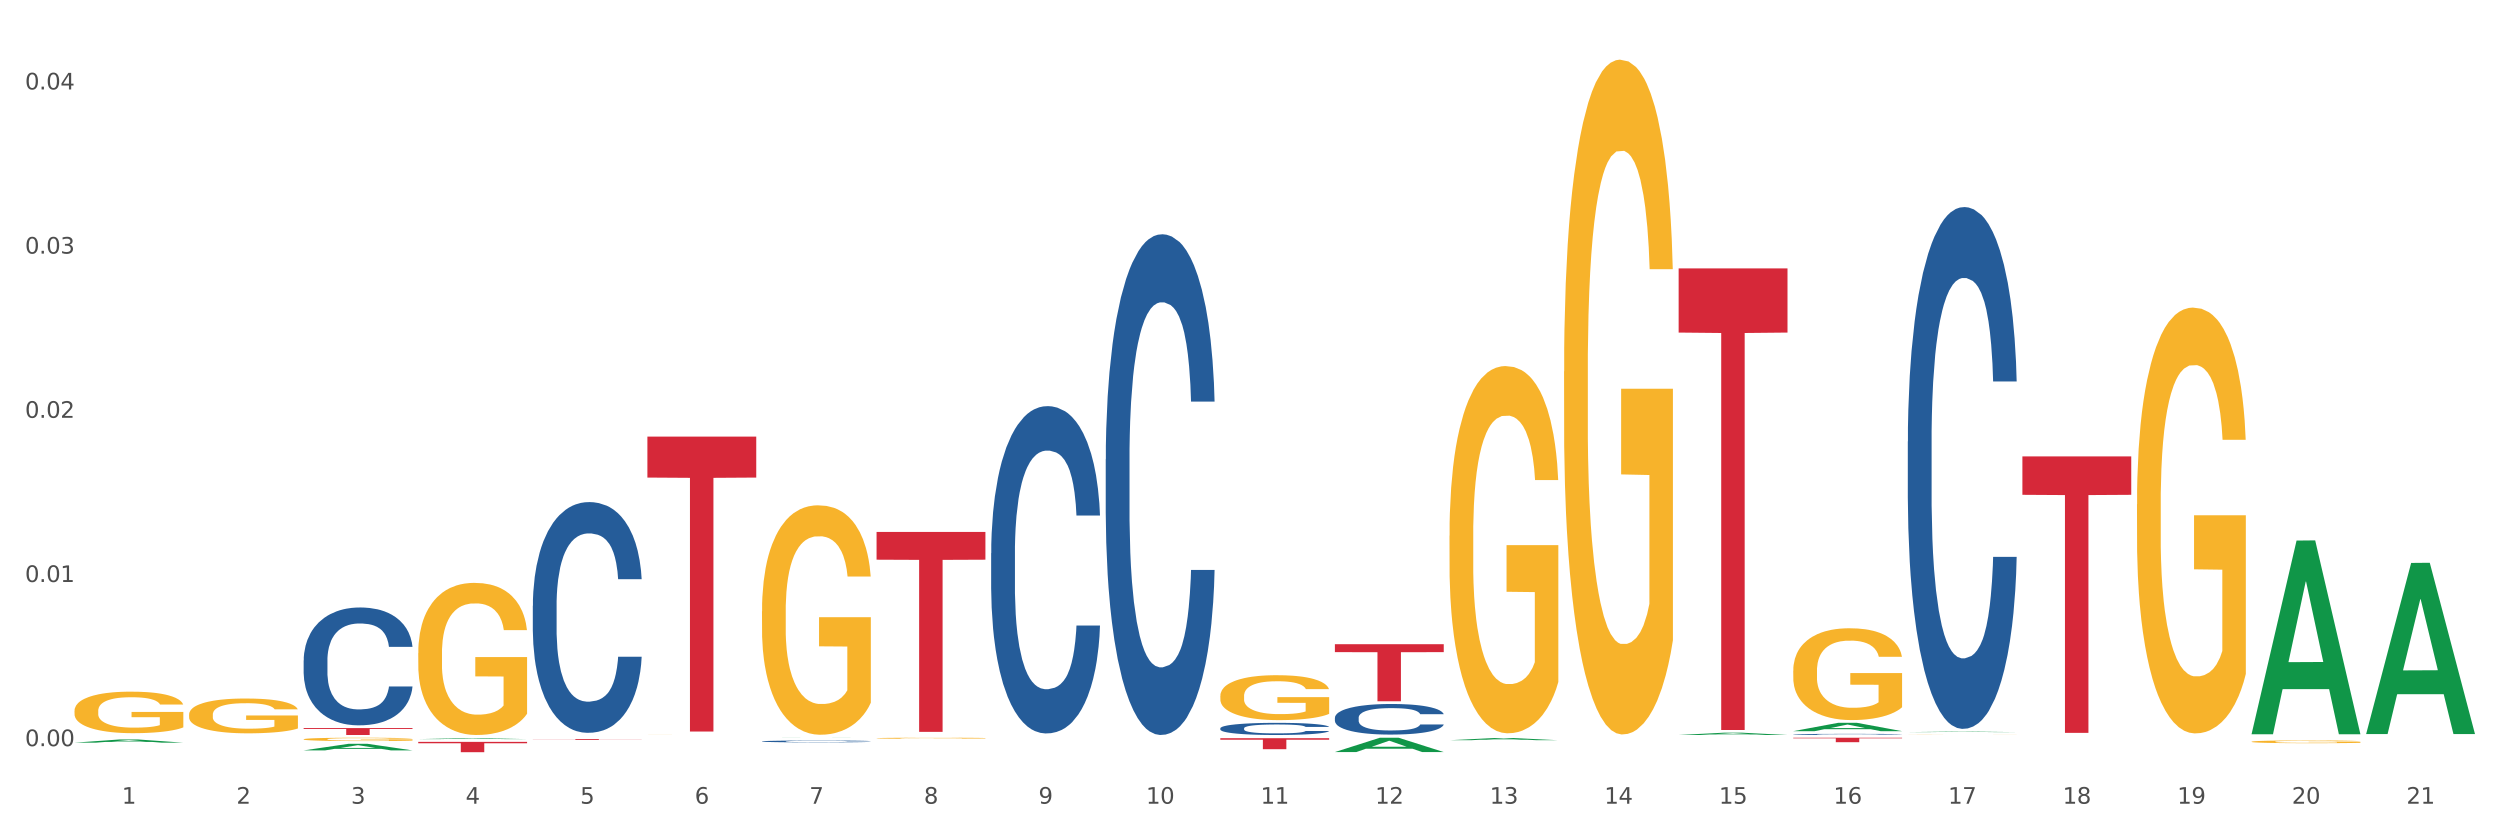 <?xml version="1.0" encoding="utf-8" standalone="no"?>
<!DOCTYPE svg PUBLIC "-//W3C//DTD SVG 1.1//EN"
  "http://www.w3.org/Graphics/SVG/1.1/DTD/svg11.dtd">
<svg xmlns:xlink="http://www.w3.org/1999/xlink" width="1080pt" height="360pt" viewBox="0 0 1080 360" xmlns="http://www.w3.org/2000/svg" version="1.1">
 <rect x="0" y="0" width="1080" height="360" fill="#333333" stroke="none"/>
 <defs>
  <style type="text/css">*{stroke-linejoin: round; stroke-linecap: butt}</style>
 </defs>
 <g id="figure_1">
  <g id="patch_1">
   <path d="M 0 360 
L 1080 360 
L 1080 0 
L 0 0 
z
" style="fill: #ffffff; stroke: #ffffff; stroke-linejoin: miter"/>
  </g>
  <g id="axes_1">
   <g id="matplotlib.axis_1">
    <g id="xtick_1">
     <g id="text_1">
      <!-- 1 -->
      <g style="fill: #4d4d4d" transform="translate(52.633 347.204) scale(0.096 -0.096)">
       <defs>
        <path id="DejaVuSans-31" d="M 794 531 
L 1825 531 
L 1825 4091 
L 703 3866 
L 703 4441 
L 1819 4666 
L 2450 4666 
L 2450 531 
L 3481 531 
L 3481 0 
L 794 0 
L 794 531 
z
" transform="scale(0.016)"/>
       </defs>
       <use xlink:href="#DejaVuSans-31"/>
      </g>
     </g>
    </g>
    <g id="xtick_2">
     <g id="text_2">
      <!-- 2 -->
      <g style="fill: #4d4d4d" transform="translate(102.133 347.204) scale(0.096 -0.096)">
       <defs>
        <path id="DejaVuSans-32" d="M 1228 531 
L 3431 531 
L 3431 0 
L 469 0 
L 469 531 
Q 828 903 1448 1529 
Q 2069 2156 2228 2338 
Q 2531 2678 2651 2914 
Q 2772 3150 2772 3378 
Q 2772 3750 2511 3984 
Q 2250 4219 1831 4219 
Q 1534 4219 1204 4116 
Q 875 4013 500 3803 
L 500 4441 
Q 881 4594 1212 4672 
Q 1544 4750 1819 4750 
Q 2544 4750 2975 4387 
Q 3406 4025 3406 3419 
Q 3406 3131 3298 2873 
Q 3191 2616 2906 2266 
Q 2828 2175 2409 1742 
Q 1991 1309 1228 531 
z
" transform="scale(0.016)"/>
       </defs>
       <use xlink:href="#DejaVuSans-32"/>
      </g>
     </g>
    </g>
    <g id="xtick_3">
     <g id="text_3">
      <!-- 3 -->
      <g style="fill: #4d4d4d" transform="translate(151.633 347.204) scale(0.096 -0.096)">
       <defs>
        <path id="DejaVuSans-33" d="M 2597 2516 
Q 3050 2419 3304 2112 
Q 3559 1806 3559 1356 
Q 3559 666 3084 287 
Q 2609 -91 1734 -91 
Q 1441 -91 1130 -33 
Q 819 25 488 141 
L 488 750 
Q 750 597 1062 519 
Q 1375 441 1716 441 
Q 2309 441 2620 675 
Q 2931 909 2931 1356 
Q 2931 1769 2642 2001 
Q 2353 2234 1838 2234 
L 1294 2234 
L 1294 2753 
L 1863 2753 
Q 2328 2753 2575 2939 
Q 2822 3125 2822 3475 
Q 2822 3834 2567 4026 
Q 2313 4219 1838 4219 
Q 1578 4219 1281 4162 
Q 984 4106 628 3988 
L 628 4550 
Q 988 4650 1302 4700 
Q 1616 4750 1894 4750 
Q 2613 4750 3031 4423 
Q 3450 4097 3450 3541 
Q 3450 3153 3228 2886 
Q 3006 2619 2597 2516 
z
" transform="scale(0.016)"/>
       </defs>
       <use xlink:href="#DejaVuSans-33"/>
      </g>
     </g>
    </g>
    <g id="xtick_4">
     <g id="text_4">
      <!-- 4 -->
      <g style="fill: #4d4d4d" transform="translate(201.133 347.204) scale(0.096 -0.096)">
       <defs>
        <path id="DejaVuSans-34" d="M 2419 4116 
L 825 1625 
L 2419 1625 
L 2419 4116 
z
M 2253 4666 
L 3047 4666 
L 3047 1625 
L 3713 1625 
L 3713 1100 
L 3047 1100 
L 3047 0 
L 2419 0 
L 2419 1100 
L 313 1100 
L 313 1709 
L 2253 4666 
z
" transform="scale(0.016)"/>
       </defs>
       <use xlink:href="#DejaVuSans-34"/>
      </g>
     </g>
    </g>
    <g id="xtick_5">
     <g id="text_5">
      <!-- 5 -->
      <g style="fill: #4d4d4d" transform="translate(250.633 347.204) scale(0.096 -0.096)">
       <defs>
        <path id="DejaVuSans-35" d="M 691 4666 
L 3169 4666 
L 3169 4134 
L 1269 4134 
L 1269 2991 
Q 1406 3038 1543 3061 
Q 1681 3084 1819 3084 
Q 2600 3084 3056 2656 
Q 3513 2228 3513 1497 
Q 3513 744 3044 326 
Q 2575 -91 1722 -91 
Q 1428 -91 1123 -41 
Q 819 9 494 109 
L 494 744 
Q 775 591 1075 516 
Q 1375 441 1709 441 
Q 2250 441 2565 725 
Q 2881 1009 2881 1497 
Q 2881 1984 2565 2268 
Q 2250 2553 1709 2553 
Q 1456 2553 1204 2497 
Q 953 2441 691 2322 
L 691 4666 
z
" transform="scale(0.016)"/>
       </defs>
       <use xlink:href="#DejaVuSans-35"/>
      </g>
     </g>
    </g>
    <g id="xtick_6">
     <g id="text_6">
      <!-- 6 -->
      <g style="fill: #4d4d4d" transform="translate(300.134 347.204) scale(0.096 -0.096)">
       <defs>
        <path id="DejaVuSans-36" d="M 2113 2584 
Q 1688 2584 1439 2293 
Q 1191 2003 1191 1497 
Q 1191 994 1439 701 
Q 1688 409 2113 409 
Q 2538 409 2786 701 
Q 3034 994 3034 1497 
Q 3034 2003 2786 2293 
Q 2538 2584 2113 2584 
z
M 3366 4563 
L 3366 3988 
Q 3128 4100 2886 4159 
Q 2644 4219 2406 4219 
Q 1781 4219 1451 3797 
Q 1122 3375 1075 2522 
Q 1259 2794 1537 2939 
Q 1816 3084 2150 3084 
Q 2853 3084 3261 2657 
Q 3669 2231 3669 1497 
Q 3669 778 3244 343 
Q 2819 -91 2113 -91 
Q 1303 -91 875 529 
Q 447 1150 447 2328 
Q 447 3434 972 4092 
Q 1497 4750 2381 4750 
Q 2619 4750 2861 4703 
Q 3103 4656 3366 4563 
z
" transform="scale(0.016)"/>
       </defs>
       <use xlink:href="#DejaVuSans-36"/>
      </g>
     </g>
    </g>
    <g id="xtick_7">
     <g id="text_7">
      <!-- 7 -->
      <g style="fill: #4d4d4d" transform="translate(349.634 347.204) scale(0.096 -0.096)">
       <defs>
        <path id="DejaVuSans-37" d="M 525 4666 
L 3525 4666 
L 3525 4397 
L 1831 0 
L 1172 0 
L 2766 4134 
L 525 4134 
L 525 4666 
z
" transform="scale(0.016)"/>
       </defs>
       <use xlink:href="#DejaVuSans-37"/>
      </g>
     </g>
    </g>
    <g id="xtick_8">
     <g id="text_8">
      <!-- 8 -->
      <g style="fill: #4d4d4d" transform="translate(399.134 347.204) scale(0.096 -0.096)">
       <defs>
        <path id="DejaVuSans-38" d="M 2034 2216 
Q 1584 2216 1326 1975 
Q 1069 1734 1069 1313 
Q 1069 891 1326 650 
Q 1584 409 2034 409 
Q 2484 409 2743 651 
Q 3003 894 3003 1313 
Q 3003 1734 2745 1975 
Q 2488 2216 2034 2216 
z
M 1403 2484 
Q 997 2584 770 2862 
Q 544 3141 544 3541 
Q 544 4100 942 4425 
Q 1341 4750 2034 4750 
Q 2731 4750 3128 4425 
Q 3525 4100 3525 3541 
Q 3525 3141 3298 2862 
Q 3072 2584 2669 2484 
Q 3125 2378 3379 2068 
Q 3634 1759 3634 1313 
Q 3634 634 3220 271 
Q 2806 -91 2034 -91 
Q 1263 -91 848 271 
Q 434 634 434 1313 
Q 434 1759 690 2068 
Q 947 2378 1403 2484 
z
M 1172 3481 
Q 1172 3119 1398 2916 
Q 1625 2713 2034 2713 
Q 2441 2713 2670 2916 
Q 2900 3119 2900 3481 
Q 2900 3844 2670 4047 
Q 2441 4250 2034 4250 
Q 1625 4250 1398 4047 
Q 1172 3844 1172 3481 
z
" transform="scale(0.016)"/>
       </defs>
       <use xlink:href="#DejaVuSans-38"/>
      </g>
     </g>
    </g>
    <g id="xtick_9">
     <g id="text_9">
      <!-- 9 -->
      <g style="fill: #4d4d4d" transform="translate(448.634 347.204) scale(0.096 -0.096)">
       <defs>
        <path id="DejaVuSans-39" d="M 703 97 
L 703 672 
Q 941 559 1184 500 
Q 1428 441 1663 441 
Q 2288 441 2617 861 
Q 2947 1281 2994 2138 
Q 2813 1869 2534 1725 
Q 2256 1581 1919 1581 
Q 1219 1581 811 2004 
Q 403 2428 403 3163 
Q 403 3881 828 4315 
Q 1253 4750 1959 4750 
Q 2769 4750 3195 4129 
Q 3622 3509 3622 2328 
Q 3622 1225 3098 567 
Q 2575 -91 1691 -91 
Q 1453 -91 1209 -44 
Q 966 3 703 97 
z
M 1959 2075 
Q 2384 2075 2632 2365 
Q 2881 2656 2881 3163 
Q 2881 3666 2632 3958 
Q 2384 4250 1959 4250 
Q 1534 4250 1286 3958 
Q 1038 3666 1038 3163 
Q 1038 2656 1286 2365 
Q 1534 2075 1959 2075 
z
" transform="scale(0.016)"/>
       </defs>
       <use xlink:href="#DejaVuSans-39"/>
      </g>
     </g>
    </g>
    <g id="xtick_10">
     <g id="text_10">
      <!-- 10 -->
      <g style="fill: #4d4d4d" transform="translate(495.079 347.204) scale(0.096 -0.096)">
       <defs>
        <path id="DejaVuSans-30" d="M 2034 4250 
Q 1547 4250 1301 3770 
Q 1056 3291 1056 2328 
Q 1056 1369 1301 889 
Q 1547 409 2034 409 
Q 2525 409 2770 889 
Q 3016 1369 3016 2328 
Q 3016 3291 2770 3770 
Q 2525 4250 2034 4250 
z
M 2034 4750 
Q 2819 4750 3233 4129 
Q 3647 3509 3647 2328 
Q 3647 1150 3233 529 
Q 2819 -91 2034 -91 
Q 1250 -91 836 529 
Q 422 1150 422 2328 
Q 422 3509 836 4129 
Q 1250 4750 2034 4750 
z
" transform="scale(0.016)"/>
       </defs>
       <use xlink:href="#DejaVuSans-31"/>
       <use xlink:href="#DejaVuSans-30" transform="translate(63.623 0)"/>
      </g>
     </g>
    </g>
    <g id="xtick_11">
     <g id="text_11">
      <!-- 11 -->
      <g style="fill: #4d4d4d" transform="translate(544.58 347.204) scale(0.096 -0.096)">
       <use xlink:href="#DejaVuSans-31"/>
       <use xlink:href="#DejaVuSans-31" transform="translate(63.623 0)"/>
      </g>
     </g>
    </g>
    <g id="xtick_12">
     <g id="text_12">
      <!-- 12 -->
      <g style="fill: #4d4d4d" transform="translate(594.08 347.204) scale(0.096 -0.096)">
       <use xlink:href="#DejaVuSans-31"/>
       <use xlink:href="#DejaVuSans-32" transform="translate(63.623 0)"/>
      </g>
     </g>
    </g>
    <g id="xtick_13">
     <g id="text_13">
      <!-- 13 -->
      <g style="fill: #4d4d4d" transform="translate(643.58 347.204) scale(0.096 -0.096)">
       <use xlink:href="#DejaVuSans-31"/>
       <use xlink:href="#DejaVuSans-33" transform="translate(63.623 0)"/>
      </g>
     </g>
    </g>
    <g id="xtick_14">
     <g id="text_14">
      <!-- 14 -->
      <g style="fill: #4d4d4d" transform="translate(693.08 347.204) scale(0.096 -0.096)">
       <use xlink:href="#DejaVuSans-31"/>
       <use xlink:href="#DejaVuSans-34" transform="translate(63.623 0)"/>
      </g>
     </g>
    </g>
    <g id="xtick_15">
     <g id="text_15">
      <!-- 15 -->
      <g style="fill: #4d4d4d" transform="translate(742.58 347.204) scale(0.096 -0.096)">
       <use xlink:href="#DejaVuSans-31"/>
       <use xlink:href="#DejaVuSans-35" transform="translate(63.623 0)"/>
      </g>
     </g>
    </g>
    <g id="xtick_16">
     <g id="text_16">
      <!-- 16 -->
      <g style="fill: #4d4d4d" transform="translate(792.08 347.204) scale(0.096 -0.096)">
       <use xlink:href="#DejaVuSans-31"/>
       <use xlink:href="#DejaVuSans-36" transform="translate(63.623 0)"/>
      </g>
     </g>
    </g>
    <g id="xtick_17">
     <g id="text_17">
      <!-- 17 -->
      <g style="fill: #4d4d4d" transform="translate(841.58 347.204) scale(0.096 -0.096)">
       <use xlink:href="#DejaVuSans-31"/>
       <use xlink:href="#DejaVuSans-37" transform="translate(63.623 0)"/>
      </g>
     </g>
    </g>
    <g id="xtick_18">
     <g id="text_18">
      <!-- 18 -->
      <g style="fill: #4d4d4d" transform="translate(891.08 347.204) scale(0.096 -0.096)">
       <use xlink:href="#DejaVuSans-31"/>
       <use xlink:href="#DejaVuSans-38" transform="translate(63.623 0)"/>
      </g>
     </g>
    </g>
    <g id="xtick_19">
     <g id="text_19">
      <!-- 19 -->
      <g style="fill: #4d4d4d" transform="translate(940.58 347.204) scale(0.096 -0.096)">
       <use xlink:href="#DejaVuSans-31"/>
       <use xlink:href="#DejaVuSans-39" transform="translate(63.623 0)"/>
      </g>
     </g>
    </g>
    <g id="xtick_20">
     <g id="text_20">
      <!-- 20 -->
      <g style="fill: #4d4d4d" transform="translate(990.08 347.204) scale(0.096 -0.096)">
       <use xlink:href="#DejaVuSans-32"/>
       <use xlink:href="#DejaVuSans-30" transform="translate(63.623 0)"/>
      </g>
     </g>
    </g>
    <g id="xtick_21">
     <g id="text_21">
      <!-- 21 -->
      <g style="fill: #4d4d4d" transform="translate(1039.58 347.204) scale(0.096 -0.096)">
       <use xlink:href="#DejaVuSans-32"/>
       <use xlink:href="#DejaVuSans-31" transform="translate(63.623 0)"/>
      </g>
     </g>
    </g>
    <g id="xtick_22"/>
    <g id="xtick_23"/>
    <g id="xtick_24"/>
    <g id="xtick_25"/>
    <g id="xtick_26"/>
    <g id="xtick_27"/>
    <g id="xtick_28"/>
    <g id="xtick_29"/>
    <g id="xtick_30"/>
    <g id="xtick_31"/>
    <g id="xtick_32"/>
    <g id="xtick_33"/>
    <g id="xtick_34"/>
    <g id="xtick_35"/>
    <g id="xtick_36"/>
    <g id="xtick_37"/>
    <g id="xtick_38"/>
    <g id="xtick_39"/>
    <g id="xtick_40"/>
    <g id="xtick_41"/>
   </g>
   <g id="matplotlib.axis_2">
    <g id="ytick_1">
     <g id="text_22">
      <!-- 0.00 -->
      <g style="fill: #4d4d4d" transform="translate(10.8 322.339) scale(0.096 -0.096)">
       <defs>
        <path id="DejaVuSans-2e" d="M 684 794 
L 1344 794 
L 1344 0 
L 684 0 
L 684 794 
z
" transform="scale(0.016)"/>
       </defs>
       <use xlink:href="#DejaVuSans-30"/>
       <use xlink:href="#DejaVuSans-2e" transform="translate(63.623 0)"/>
       <use xlink:href="#DejaVuSans-30" transform="translate(95.41 0)"/>
       <use xlink:href="#DejaVuSans-30" transform="translate(159.033 0)"/>
      </g>
     </g>
    </g>
    <g id="ytick_2">
     <g id="text_23">
      <!-- 0.01 -->
      <g style="fill: #4d4d4d" transform="translate(10.8 251.416) scale(0.096 -0.096)">
       <use xlink:href="#DejaVuSans-30"/>
       <use xlink:href="#DejaVuSans-2e" transform="translate(63.623 0)"/>
       <use xlink:href="#DejaVuSans-30" transform="translate(95.41 0)"/>
       <use xlink:href="#DejaVuSans-31" transform="translate(159.033 0)"/>
      </g>
     </g>
    </g>
    <g id="ytick_3">
     <g id="text_24">
      <!-- 0.02 -->
      <g style="fill: #4d4d4d" transform="translate(10.8 180.492) scale(0.096 -0.096)">
       <use xlink:href="#DejaVuSans-30"/>
       <use xlink:href="#DejaVuSans-2e" transform="translate(63.623 0)"/>
       <use xlink:href="#DejaVuSans-30" transform="translate(95.41 0)"/>
       <use xlink:href="#DejaVuSans-32" transform="translate(159.033 0)"/>
      </g>
     </g>
    </g>
    <g id="ytick_4">
     <g id="text_25">
      <!-- 0.03 -->
      <g style="fill: #4d4d4d" transform="translate(10.8 109.568) scale(0.096 -0.096)">
       <use xlink:href="#DejaVuSans-30"/>
       <use xlink:href="#DejaVuSans-2e" transform="translate(63.623 0)"/>
       <use xlink:href="#DejaVuSans-30" transform="translate(95.41 0)"/>
       <use xlink:href="#DejaVuSans-33" transform="translate(159.033 0)"/>
      </g>
     </g>
    </g>
    <g id="ytick_5">
     <g id="text_26">
      <!-- 0.04 -->
      <g style="fill: #4d4d4d" transform="translate(10.8 38.645) scale(0.096 -0.096)">
       <use xlink:href="#DejaVuSans-30"/>
       <use xlink:href="#DejaVuSans-2e" transform="translate(63.623 0)"/>
       <use xlink:href="#DejaVuSans-30" transform="translate(95.41 0)"/>
       <use xlink:href="#DejaVuSans-34" transform="translate(159.033 0)"/>
      </g>
     </g>
    </g>
    <g id="ytick_6"/>
    <g id="ytick_7"/>
    <g id="ytick_8"/>
    <g id="ytick_9"/>
   </g>
   <g id="PolyCollection_1">
    <path d="M 32.175 320.83 
L 32.223 320.828 
L 51.615 319.449 
L 59.663 319.448 
L 79.2 320.832 
L 69.892 320.832 
L 65.674 320.51 
L 45.652 320.51 
L 45.507 320.515 
L 41.435 320.832 
L 32.175 320.832 
L 32.175 320.83 
L 48.173 320.318 
L 63.153 320.316 
L 55.736 319.743 
L 55.639 319.74 
L 55.542 319.744 
L 48.125 320.316 
L 48.173 320.318 
L 32.175 320.83 
z
" clip-path="url(#pe02cbc081e)" style="fill: #109648"/>
    <path d="M 725.175 115.959 
L 772.2 115.959 
L 772.2 143.668 
L 753.702 143.855 
L 753.702 315.35 
L 743.562 315.35 
L 743.562 143.855 
L 725.175 143.668 
L 725.175 116.146 
L 725.175 115.959 
z
" clip-path="url(#pe02cbc081e)" style="fill: #d62839"/>
    <path d="M 576.675 278.302 
L 623.7 278.302 
L 623.7 281.727 
L 605.202 281.75 
L 605.202 302.948 
L 595.062 302.948 
L 595.062 281.75 
L 576.675 281.727 
L 576.675 278.325 
L 576.675 278.302 
z
" clip-path="url(#pe02cbc081e)" style="fill: #d62839"/>
    <path d="M 527.175 318.898 
L 574.2 318.898 
L 574.2 319.56 
L 555.702 319.564 
L 555.702 323.662 
L 545.562 323.662 
L 545.562 319.564 
L 527.175 319.56 
L 527.175 318.902 
L 527.175 318.898 
z
" clip-path="url(#pe02cbc081e)" style="fill: #d62839"/>
    <path d="M 378.675 229.782 
L 425.7 229.782 
L 425.7 241.787 
L 407.202 241.868 
L 407.202 316.171 
L 397.062 316.171 
L 397.062 241.868 
L 378.675 241.787 
L 378.675 229.863 
L 378.675 229.782 
z
" clip-path="url(#pe02cbc081e)" style="fill: #d62839"/>
    <path d="M 279.675 188.604 
L 326.7 188.604 
L 326.7 206.31 
L 308.202 206.43 
L 308.202 316.012 
L 298.062 316.012 
L 298.062 206.43 
L 279.675 206.31 
L 279.675 188.724 
L 279.675 188.604 
z
" clip-path="url(#pe02cbc081e)" style="fill: #d62839"/>
    <path d="M 230.175 319.282 
L 277.2 319.282 
L 277.2 319.334 
L 258.702 319.335 
L 258.702 319.66 
L 248.562 319.66 
L 248.562 319.335 
L 230.175 319.334 
L 230.175 319.282 
L 230.175 319.282 
z
" clip-path="url(#pe02cbc081e)" style="fill: #d62839"/>
    <path d="M 180.675 320.476 
L 227.7 320.476 
L 227.7 321.097 
L 209.202 321.102 
L 209.202 324.95 
L 199.062 324.95 
L 199.062 321.102 
L 180.675 321.097 
L 180.675 320.48 
L 180.675 320.476 
z
" clip-path="url(#pe02cbc081e)" style="fill: #d62839"/>
    <path d="M 131.175 314.522 
L 178.2 314.522 
L 178.2 314.938 
L 159.702 314.941 
L 159.702 317.52 
L 149.562 317.52 
L 149.562 314.941 
L 131.175 314.938 
L 131.175 314.525 
L 131.175 314.522 
z
" clip-path="url(#pe02cbc081e)" style="fill: #d62839"/>
    <path d="M 81.675 308.709 
L 81.731 308.695 
L 81.731 308.201 
L 81.842 307.775 
L 82.397 306.745 
L 83.23 305.893 
L 83.84 305.44 
L 84.451 305.069 
L 85.173 304.698 
L 86.061 304.313 
L 87.671 303.75 
L 88.67 303.462 
L 89.892 303.159 
L 92.113 302.72 
L 93.723 302.473 
L 95.388 302.267 
L 98.109 302.019 
L 99.885 301.909 
L 101.773 301.827 
L 104.049 301.772 
L 105.77 301.758 
L 109.546 301.8 
L 112.766 301.923 
L 114.32 302.019 
L 116.319 302.184 
L 117.374 302.294 
L 119.095 302.514 
L 120.872 302.802 
L 122.093 303.05 
L 123.925 303.517 
L 125.313 303.984 
L 126.59 304.561 
L 127.256 304.959 
L 127.756 305.33 
L 128.2 305.756 
L 128.644 306.429 
L 118.651 306.429 
L 118.262 305.948 
L 117.652 305.495 
L 116.763 305.055 
L 115.986 304.78 
L 114.654 304.437 
L 113.432 304.217 
L 112.155 304.052 
L 110.601 303.915 
L 109.379 303.846 
L 107.658 303.791 
L 104.271 303.805 
L 101.995 303.915 
L 100.441 304.052 
L 99.441 304.176 
L 98.553 304.313 
L 97.554 304.506 
L 96.388 304.794 
L 95.555 305.055 
L 94.722 305.385 
L 94.056 305.714 
L 93.445 306.099 
L 92.945 306.511 
L 92.557 306.937 
L 92.224 307.459 
L 91.946 308.324 
L 91.946 310.206 
L 92.057 310.632 
L 92.335 311.195 
L 92.668 311.621 
L 93.223 312.129 
L 93.723 312.473 
L 94.667 312.967 
L 95.721 313.379 
L 96.554 313.64 
L 97.387 313.86 
L 98.831 314.162 
L 100.441 314.409 
L 101.829 314.56 
L 103.716 314.698 
L 104.993 314.753 
L 106.104 314.78 
L 108.824 314.78 
L 110.767 314.739 
L 112.932 314.643 
L 114.598 314.519 
L 115.986 314.368 
L 117.541 314.121 
L 118.54 313.887 
L 118.54 311.017 
L 106.326 311.003 
L 106.326 309.093 
L 128.7 309.093 
L 128.7 314.698 
L 127.756 314.986 
L 126.701 315.247 
L 125.591 315.481 
L 123.925 315.769 
L 121.927 316.044 
L 120.15 316.236 
L 118.262 316.401 
L 116.042 316.552 
L 113.155 316.69 
L 111.378 316.745 
L 109.157 316.786 
L 106.548 316.799 
L 104.271 316.772 
L 102.051 316.703 
L 99.719 316.58 
L 97.443 316.401 
L 95.721 316.223 
L 94 316.003 
L 92.168 315.714 
L 90.725 315.44 
L 89.614 315.192 
L 88.393 314.876 
L 87.06 314.464 
L 86.061 314.093 
L 85.173 313.709 
L 84.229 313.214 
L 83.563 312.789 
L 82.896 312.253 
L 82.508 311.854 
L 82.064 311.236 
L 81.731 310.371 
L 81.675 308.709 
z
" clip-path="url(#pe02cbc081e)" style="fill: #f7b32b"/>
    <path d="M 131.175 285.309 
L 131.231 285.262 
L 131.231 283.96 
L 131.397 282.193 
L 132.009 278.938 
L 132.787 276.473 
L 134.121 273.59 
L 134.844 272.381 
L 135.789 271.032 
L 137.734 268.846 
L 139.957 266.986 
L 141.514 265.963 
L 142.681 265.312 
L 145.294 264.149 
L 146.794 263.638 
L 148.351 263.219 
L 149.685 262.94 
L 151.908 262.615 
L 153.687 262.475 
L 155.744 262.429 
L 157.467 262.475 
L 159.746 262.661 
L 163.081 263.219 
L 164.359 263.545 
L 166.082 264.103 
L 167.861 264.847 
L 169.306 265.591 
L 170.974 266.661 
L 172.697 268.056 
L 174.365 269.823 
L 175.532 271.451 
L 176.477 273.171 
L 177.311 275.264 
L 177.922 277.542 
L 178.2 279.449 
L 168.028 279.449 
L 167.75 277.728 
L 167.194 275.868 
L 166.638 274.613 
L 166.027 273.59 
L 165.082 272.427 
L 164.248 271.683 
L 162.859 270.799 
L 161.58 270.241 
L 160.524 269.916 
L 159.245 269.637 
L 156.522 269.358 
L 154.576 269.358 
L 153.353 269.451 
L 151.853 269.683 
L 150.574 270.009 
L 149.073 270.567 
L 147.906 271.171 
L 146.739 271.962 
L 146.072 272.52 
L 145.071 273.543 
L 144.404 274.38 
L 143.515 275.822 
L 143.015 276.845 
L 142.125 279.496 
L 141.736 281.449 
L 141.569 282.797 
L 141.458 284.285 
L 141.458 291.54 
L 141.792 294.795 
L 142.07 296.19 
L 142.514 297.771 
L 143.348 299.818 
L 144.571 301.817 
L 145.849 303.259 
L 146.906 304.142 
L 147.906 304.793 
L 148.907 305.305 
L 150.13 305.77 
L 151.13 306.049 
L 152.631 306.328 
L 154.41 306.468 
L 155.799 306.468 
L 158.634 306.235 
L 159.912 306.002 
L 161.135 305.677 
L 162.469 305.165 
L 163.526 304.607 
L 164.137 304.189 
L 165.137 303.305 
L 165.916 302.375 
L 166.583 301.306 
L 167.027 300.376 
L 167.528 298.98 
L 167.917 297.399 
L 168.028 296.562 
L 178.2 296.562 
L 177.978 298.236 
L 177.589 299.864 
L 176.81 302.05 
L 176.199 303.305 
L 175.254 304.84 
L 174.253 306.142 
L 172.864 307.584 
L 171.585 308.653 
L 170.251 309.583 
L 168.806 310.42 
L 166.194 311.583 
L 165.249 311.908 
L 163.248 312.466 
L 161.691 312.792 
L 159.412 313.118 
L 157.078 313.304 
L 154.632 313.35 
L 152.464 313.257 
L 150.074 312.978 
L 148.573 312.699 
L 146.906 312.28 
L 144.96 311.629 
L 143.126 310.839 
L 141.403 309.909 
L 139.791 308.839 
L 138.29 307.63 
L 136.344 305.63 
L 134.899 303.677 
L 133.843 301.864 
L 133.12 300.329 
L 132.398 298.376 
L 132.009 297.027 
L 131.397 293.772 
L 131.175 290.749 
L 131.175 285.309 
z
" clip-path="url(#pe02cbc081e)" style="fill: #255c99"/>
    <path d="M 230.175 261.688 
L 230.231 261.597 
L 230.231 259.048 
L 230.397 255.588 
L 231.009 249.215 
L 231.787 244.39 
L 233.121 238.746 
L 233.844 236.379 
L 234.789 233.738 
L 236.734 229.459 
L 238.957 225.818 
L 240.514 223.815 
L 241.681 222.54 
L 244.294 220.264 
L 245.794 219.263 
L 247.351 218.444 
L 248.685 217.897 
L 250.908 217.26 
L 252.687 216.987 
L 254.744 216.896 
L 256.467 216.987 
L 258.746 217.351 
L 262.081 218.444 
L 263.359 219.081 
L 265.082 220.173 
L 266.861 221.63 
L 268.306 223.087 
L 269.974 225.181 
L 271.697 227.912 
L 273.365 231.371 
L 274.532 234.558 
L 275.477 237.926 
L 276.311 242.023 
L 276.922 246.484 
L 277.2 250.217 
L 267.028 250.217 
L 266.75 246.848 
L 266.194 243.207 
L 265.638 240.748 
L 265.027 238.746 
L 264.082 236.47 
L 263.248 235.013 
L 261.859 233.283 
L 260.58 232.191 
L 259.524 231.553 
L 258.245 231.007 
L 255.522 230.461 
L 253.576 230.461 
L 252.353 230.643 
L 250.853 231.098 
L 249.574 231.735 
L 248.073 232.828 
L 246.906 234.011 
L 245.739 235.559 
L 245.072 236.652 
L 244.071 238.655 
L 243.404 240.293 
L 242.515 243.116 
L 242.015 245.118 
L 241.125 250.308 
L 240.736 254.131 
L 240.569 256.772 
L 240.458 259.685 
L 240.458 273.887 
L 240.792 280.26 
L 241.07 282.991 
L 241.514 286.087 
L 242.348 290.093 
L 243.571 294.007 
L 244.849 296.83 
L 245.906 298.559 
L 246.906 299.834 
L 247.907 300.835 
L 249.13 301.746 
L 250.13 302.292 
L 251.631 302.838 
L 253.41 303.111 
L 254.799 303.111 
L 257.634 302.656 
L 258.913 302.201 
L 260.135 301.564 
L 261.469 300.562 
L 262.526 299.47 
L 263.137 298.65 
L 264.137 296.921 
L 264.916 295.1 
L 265.583 293.006 
L 266.027 291.185 
L 266.528 288.454 
L 266.917 285.358 
L 267.028 283.72 
L 277.2 283.72 
L 276.978 286.997 
L 276.589 290.184 
L 275.81 294.462 
L 275.199 296.921 
L 274.254 299.925 
L 273.253 302.474 
L 271.864 305.296 
L 270.585 307.39 
L 269.251 309.211 
L 267.806 310.85 
L 265.194 313.126 
L 264.249 313.763 
L 262.248 314.856 
L 260.691 315.493 
L 258.412 316.13 
L 256.078 316.494 
L 253.632 316.585 
L 251.464 316.403 
L 249.074 315.857 
L 247.573 315.311 
L 245.906 314.491 
L 243.96 313.217 
L 242.126 311.669 
L 240.403 309.848 
L 238.791 307.754 
L 237.29 305.387 
L 235.344 301.473 
L 233.899 297.649 
L 232.843 294.098 
L 232.12 291.094 
L 231.398 287.27 
L 231.009 284.63 
L 230.397 278.257 
L 230.175 272.34 
L 230.175 261.688 
z
" clip-path="url(#pe02cbc081e)" style="fill: #255c99"/>
    <path d="M 329.175 320.265 
L 329.231 320.264 
L 329.231 320.243 
L 329.397 320.216 
L 330.009 320.164 
L 330.787 320.126 
L 332.121 320.08 
L 332.844 320.061 
L 333.789 320.04 
L 335.734 320.006 
L 337.957 319.976 
L 339.514 319.96 
L 340.681 319.95 
L 343.294 319.932 
L 344.794 319.924 
L 346.351 319.917 
L 347.685 319.913 
L 349.908 319.907 
L 351.687 319.905 
L 353.744 319.904 
L 355.467 319.905 
L 357.746 319.908 
L 361.081 319.917 
L 362.359 319.922 
L 364.082 319.931 
L 365.861 319.943 
L 367.306 319.954 
L 368.974 319.971 
L 370.697 319.993 
L 372.365 320.021 
L 373.532 320.047 
L 374.477 320.074 
L 375.311 320.107 
L 375.922 320.142 
L 376.2 320.172 
L 366.028 320.172 
L 365.75 320.145 
L 365.194 320.116 
L 364.638 320.096 
L 364.027 320.08 
L 363.082 320.062 
L 362.248 320.05 
L 360.859 320.036 
L 359.58 320.027 
L 358.524 320.022 
L 357.245 320.018 
L 354.522 320.014 
L 352.576 320.014 
L 351.353 320.015 
L 349.853 320.019 
L 348.574 320.024 
L 347.073 320.033 
L 345.906 320.042 
L 344.739 320.055 
L 344.072 320.063 
L 343.071 320.079 
L 342.404 320.093 
L 341.515 320.115 
L 341.015 320.131 
L 340.125 320.173 
L 339.736 320.204 
L 339.569 320.225 
L 339.458 320.249 
L 339.458 320.363 
L 339.792 320.414 
L 340.07 320.436 
L 340.514 320.461 
L 341.348 320.493 
L 342.571 320.525 
L 343.849 320.547 
L 344.906 320.561 
L 345.906 320.571 
L 346.907 320.579 
L 348.13 320.587 
L 349.13 320.591 
L 350.631 320.596 
L 352.41 320.598 
L 353.799 320.598 
L 356.634 320.594 
L 357.913 320.59 
L 359.135 320.585 
L 360.469 320.577 
L 361.526 320.568 
L 362.137 320.562 
L 363.137 320.548 
L 363.916 320.533 
L 364.583 320.517 
L 365.027 320.502 
L 365.528 320.48 
L 365.917 320.455 
L 366.028 320.442 
L 376.2 320.442 
L 375.978 320.468 
L 375.589 320.494 
L 374.81 320.528 
L 374.199 320.548 
L 373.254 320.572 
L 372.253 320.593 
L 370.864 320.615 
L 369.585 320.632 
L 368.251 320.647 
L 366.806 320.66 
L 364.194 320.678 
L 363.249 320.683 
L 361.248 320.692 
L 359.691 320.697 
L 357.412 320.702 
L 355.078 320.705 
L 352.632 320.706 
L 350.464 320.705 
L 348.074 320.7 
L 346.573 320.696 
L 344.906 320.689 
L 342.96 320.679 
L 341.126 320.667 
L 339.403 320.652 
L 337.791 320.635 
L 336.29 320.616 
L 334.344 320.585 
L 332.899 320.554 
L 331.843 320.525 
L 331.12 320.501 
L 330.398 320.47 
L 330.009 320.449 
L 329.397 320.398 
L 329.175 320.35 
L 329.175 320.265 
z
" clip-path="url(#pe02cbc081e)" style="fill: #255c99"/>
    <path d="M 428.175 238.983 
L 428.231 238.854 
L 428.231 235.238 
L 428.397 230.331 
L 429.009 221.291 
L 429.787 214.446 
L 431.121 206.44 
L 431.844 203.082 
L 432.789 199.337 
L 434.734 193.267 
L 436.957 188.102 
L 438.514 185.26 
L 439.681 183.452 
L 442.294 180.224 
L 443.794 178.803 
L 445.351 177.641 
L 446.685 176.866 
L 448.908 175.962 
L 450.687 175.575 
L 452.744 175.446 
L 454.467 175.575 
L 456.746 176.091 
L 460.081 177.641 
L 461.359 178.545 
L 463.082 180.095 
L 464.861 182.161 
L 466.306 184.227 
L 467.974 187.198 
L 469.697 191.072 
L 471.365 195.979 
L 472.532 200.499 
L 473.477 205.277 
L 474.311 211.089 
L 474.922 217.417 
L 475.2 222.711 
L 465.028 222.711 
L 464.75 217.933 
L 464.194 212.767 
L 463.638 209.281 
L 463.027 206.44 
L 462.082 203.211 
L 461.248 201.145 
L 459.859 198.691 
L 458.58 197.141 
L 457.524 196.237 
L 456.245 195.463 
L 453.522 194.688 
L 451.576 194.688 
L 450.353 194.946 
L 448.853 195.592 
L 447.574 196.496 
L 446.073 198.045 
L 444.906 199.724 
L 443.739 201.92 
L 443.072 203.469 
L 442.071 206.31 
L 441.404 208.635 
L 440.515 212.638 
L 440.015 215.479 
L 439.125 222.84 
L 438.736 228.264 
L 438.569 232.009 
L 438.458 236.142 
L 438.458 256.288 
L 438.792 265.328 
L 439.07 269.202 
L 439.514 273.593 
L 440.348 279.275 
L 441.571 284.828 
L 442.849 288.832 
L 443.906 291.285 
L 444.906 293.093 
L 445.907 294.514 
L 447.13 295.805 
L 448.13 296.58 
L 449.631 297.355 
L 451.41 297.742 
L 452.799 297.742 
L 455.634 297.097 
L 456.913 296.451 
L 458.135 295.547 
L 459.469 294.126 
L 460.526 292.577 
L 461.137 291.414 
L 462.137 288.961 
L 462.916 286.378 
L 463.583 283.408 
L 464.027 280.825 
L 464.528 276.951 
L 464.917 272.56 
L 465.028 270.235 
L 475.2 270.235 
L 474.978 274.884 
L 474.589 279.404 
L 473.81 285.474 
L 473.199 288.961 
L 472.254 293.222 
L 471.253 296.838 
L 469.864 300.842 
L 468.585 303.812 
L 467.251 306.395 
L 465.806 308.719 
L 463.194 311.948 
L 462.249 312.852 
L 460.248 314.401 
L 458.691 315.305 
L 456.412 316.209 
L 454.078 316.726 
L 451.632 316.855 
L 449.464 316.597 
L 447.074 315.822 
L 445.573 315.047 
L 443.906 313.885 
L 441.96 312.077 
L 440.126 309.882 
L 438.403 307.299 
L 436.791 304.328 
L 435.29 300.971 
L 433.344 295.418 
L 431.899 289.994 
L 430.843 284.957 
L 430.12 280.696 
L 429.398 275.272 
L 429.009 271.527 
L 428.397 262.487 
L 428.175 254.093 
L 428.175 238.983 
z
" clip-path="url(#pe02cbc081e)" style="fill: #255c99"/>
    <path d="M 477.675 198.396 
L 477.731 198.199 
L 477.731 192.667 
L 477.897 185.16 
L 478.509 171.331 
L 479.287 160.861 
L 480.621 148.613 
L 481.344 143.477 
L 482.289 137.748 
L 484.234 128.463 
L 486.457 120.561 
L 488.014 116.214 
L 489.181 113.449 
L 491.794 108.51 
L 493.294 106.337 
L 494.851 104.559 
L 496.185 103.374 
L 498.408 101.991 
L 500.187 101.398 
L 502.244 101.2 
L 503.967 101.398 
L 506.246 102.188 
L 509.581 104.559 
L 510.859 105.942 
L 512.582 108.312 
L 514.361 111.473 
L 515.806 114.634 
L 517.474 119.178 
L 519.197 125.104 
L 520.865 132.611 
L 522.032 139.526 
L 522.977 146.835 
L 523.811 155.725 
L 524.422 165.405 
L 524.7 173.505 
L 514.528 173.505 
L 514.25 166.195 
L 513.694 158.293 
L 513.138 152.959 
L 512.527 148.613 
L 511.582 143.674 
L 510.748 140.513 
L 509.359 136.76 
L 508.08 134.389 
L 507.024 133.006 
L 505.745 131.821 
L 503.022 130.636 
L 501.076 130.636 
L 499.853 131.031 
L 498.353 132.019 
L 497.074 133.401 
L 495.573 135.772 
L 494.406 138.34 
L 493.239 141.699 
L 492.572 144.069 
L 491.571 148.415 
L 490.904 151.971 
L 490.015 158.095 
L 489.515 162.442 
L 488.625 173.702 
L 488.236 181.999 
L 488.069 187.728 
L 487.958 194.05 
L 487.958 224.868 
L 488.292 238.697 
L 488.57 244.623 
L 489.014 251.34 
L 489.848 260.032 
L 491.071 268.527 
L 492.349 274.651 
L 493.406 278.405 
L 494.406 281.17 
L 495.407 283.344 
L 496.63 285.319 
L 497.63 286.504 
L 499.131 287.69 
L 500.91 288.282 
L 502.299 288.282 
L 505.134 287.295 
L 506.413 286.307 
L 507.635 284.924 
L 508.969 282.751 
L 510.026 280.38 
L 510.637 278.602 
L 511.637 274.849 
L 512.416 270.898 
L 513.083 266.354 
L 513.527 262.403 
L 514.028 256.476 
L 514.417 249.76 
L 514.528 246.204 
L 524.7 246.204 
L 524.478 253.316 
L 524.089 260.23 
L 523.31 269.515 
L 522.699 274.849 
L 521.754 281.368 
L 520.753 286.899 
L 519.364 293.024 
L 518.085 297.567 
L 516.751 301.518 
L 515.306 305.074 
L 512.694 310.013 
L 511.749 311.396 
L 509.748 313.767 
L 508.191 315.149 
L 505.912 316.532 
L 503.578 317.323 
L 501.132 317.52 
L 498.964 317.125 
L 496.574 315.94 
L 495.073 314.754 
L 493.406 312.976 
L 491.46 310.211 
L 489.626 306.852 
L 487.903 302.901 
L 486.291 298.358 
L 484.79 293.221 
L 482.844 284.726 
L 481.399 276.429 
L 480.343 268.725 
L 479.62 262.205 
L 478.898 253.908 
L 478.509 248.179 
L 477.897 234.351 
L 477.675 221.51 
L 477.675 198.396 
z
" clip-path="url(#pe02cbc081e)" style="fill: #255c99"/>
    <path d="M 527.175 314.628 
L 527.231 314.623 
L 527.231 314.489 
L 527.397 314.307 
L 528.009 313.971 
L 528.787 313.717 
L 530.121 313.42 
L 530.844 313.295 
L 531.789 313.156 
L 533.734 312.93 
L 535.957 312.739 
L 537.514 312.633 
L 538.681 312.566 
L 541.294 312.446 
L 542.794 312.393 
L 544.351 312.35 
L 545.685 312.321 
L 547.908 312.288 
L 549.687 312.273 
L 551.744 312.269 
L 553.467 312.273 
L 555.746 312.293 
L 559.081 312.35 
L 560.359 312.384 
L 562.082 312.441 
L 563.861 312.518 
L 565.306 312.595 
L 566.974 312.705 
L 568.697 312.849 
L 570.365 313.031 
L 571.532 313.199 
L 572.477 313.377 
L 573.311 313.592 
L 573.922 313.827 
L 574.2 314.024 
L 564.028 314.024 
L 563.75 313.846 
L 563.194 313.655 
L 562.638 313.525 
L 562.027 313.42 
L 561.082 313.3 
L 560.248 313.223 
L 558.859 313.132 
L 557.58 313.074 
L 556.524 313.041 
L 555.245 313.012 
L 552.522 312.983 
L 550.576 312.983 
L 549.353 312.993 
L 547.853 313.017 
L 546.574 313.05 
L 545.073 313.108 
L 543.906 313.17 
L 542.739 313.252 
L 542.072 313.309 
L 541.071 313.415 
L 540.404 313.501 
L 539.515 313.65 
L 539.015 313.755 
L 538.125 314.029 
L 537.736 314.23 
L 537.569 314.369 
L 537.458 314.523 
L 537.458 315.271 
L 537.792 315.607 
L 538.07 315.75 
L 538.514 315.913 
L 539.348 316.124 
L 540.571 316.331 
L 541.849 316.479 
L 542.906 316.571 
L 543.906 316.638 
L 544.907 316.69 
L 546.13 316.738 
L 547.13 316.767 
L 548.631 316.796 
L 550.41 316.81 
L 551.799 316.81 
L 554.634 316.786 
L 555.913 316.762 
L 557.135 316.729 
L 558.469 316.676 
L 559.526 316.618 
L 560.137 316.575 
L 561.138 316.484 
L 561.916 316.388 
L 562.583 316.278 
L 563.027 316.182 
L 563.528 316.038 
L 563.917 315.875 
L 564.028 315.789 
L 574.2 315.789 
L 573.978 315.961 
L 573.589 316.129 
L 572.81 316.355 
L 572.199 316.484 
L 571.254 316.642 
L 570.253 316.777 
L 568.864 316.925 
L 567.585 317.036 
L 566.251 317.132 
L 564.806 317.218 
L 562.194 317.338 
L 561.249 317.371 
L 559.248 317.429 
L 557.691 317.463 
L 555.412 317.496 
L 553.078 317.515 
L 550.632 317.52 
L 548.464 317.51 
L 546.074 317.482 
L 544.573 317.453 
L 542.906 317.41 
L 540.96 317.343 
L 539.126 317.261 
L 537.403 317.165 
L 535.791 317.055 
L 534.29 316.93 
L 532.344 316.724 
L 530.899 316.523 
L 529.843 316.336 
L 529.12 316.177 
L 528.398 315.976 
L 528.009 315.837 
L 527.397 315.501 
L 527.175 315.189 
L 527.175 314.628 
z
" clip-path="url(#pe02cbc081e)" style="fill: #255c99"/>
    <path d="M 576.675 310.06 
L 576.731 310.048 
L 576.731 309.71 
L 576.897 309.251 
L 577.509 308.406 
L 578.287 307.766 
L 579.621 307.018 
L 580.344 306.704 
L 581.289 306.354 
L 583.234 305.786 
L 585.457 305.303 
L 587.014 305.038 
L 588.181 304.869 
L 590.794 304.567 
L 592.294 304.434 
L 593.851 304.325 
L 595.185 304.253 
L 597.408 304.168 
L 599.187 304.132 
L 601.244 304.12 
L 602.967 304.132 
L 605.246 304.18 
L 608.581 304.325 
L 609.859 304.41 
L 611.582 304.555 
L 613.361 304.748 
L 614.806 304.941 
L 616.474 305.219 
L 618.197 305.581 
L 619.865 306.04 
L 621.032 306.462 
L 621.977 306.909 
L 622.811 307.452 
L 623.422 308.044 
L 623.7 308.539 
L 613.528 308.539 
L 613.25 308.092 
L 612.694 307.609 
L 612.138 307.283 
L 611.527 307.018 
L 610.582 306.716 
L 609.748 306.523 
L 608.359 306.293 
L 607.08 306.148 
L 606.024 306.064 
L 604.745 305.992 
L 602.022 305.919 
L 600.076 305.919 
L 598.853 305.943 
L 597.353 306.004 
L 596.074 306.088 
L 594.573 306.233 
L 593.406 306.39 
L 592.239 306.595 
L 591.572 306.74 
L 590.571 307.006 
L 589.904 307.223 
L 589.015 307.597 
L 588.515 307.863 
L 587.625 308.551 
L 587.236 309.058 
L 587.069 309.408 
L 586.958 309.795 
L 586.958 311.678 
L 587.292 312.523 
L 587.57 312.886 
L 588.014 313.296 
L 588.848 313.827 
L 590.071 314.346 
L 591.349 314.721 
L 592.406 314.95 
L 593.406 315.119 
L 594.407 315.252 
L 595.63 315.373 
L 596.63 315.445 
L 598.131 315.518 
L 599.91 315.554 
L 601.299 315.554 
L 604.134 315.493 
L 605.413 315.433 
L 606.635 315.349 
L 607.969 315.216 
L 609.026 315.071 
L 609.637 314.962 
L 610.638 314.733 
L 611.416 314.491 
L 612.083 314.214 
L 612.527 313.972 
L 613.028 313.61 
L 613.417 313.199 
L 613.528 312.982 
L 623.7 312.982 
L 623.478 313.417 
L 623.089 313.839 
L 622.31 314.407 
L 621.699 314.733 
L 620.754 315.131 
L 619.753 315.469 
L 618.364 315.844 
L 617.085 316.121 
L 615.751 316.363 
L 614.306 316.58 
L 611.694 316.882 
L 610.749 316.966 
L 608.748 317.111 
L 607.191 317.196 
L 604.912 317.28 
L 602.578 317.329 
L 600.132 317.341 
L 597.964 317.317 
L 595.574 317.244 
L 594.073 317.172 
L 592.406 317.063 
L 590.46 316.894 
L 588.626 316.689 
L 586.903 316.447 
L 585.291 316.17 
L 583.79 315.856 
L 581.844 315.336 
L 580.399 314.829 
L 579.343 314.358 
L 578.62 313.96 
L 577.898 313.453 
L 577.509 313.103 
L 576.897 312.258 
L 576.675 311.473 
L 576.675 310.06 
z
" clip-path="url(#pe02cbc081e)" style="fill: #255c99"/>
    <path d="M 774.675 317.254 
L 774.731 317.254 
L 774.731 317.241 
L 774.897 317.225 
L 775.509 317.194 
L 776.287 317.171 
L 777.621 317.143 
L 778.344 317.132 
L 779.289 317.119 
L 781.234 317.098 
L 783.457 317.081 
L 785.014 317.071 
L 786.181 317.065 
L 788.794 317.054 
L 790.294 317.049 
L 791.851 317.045 
L 793.185 317.042 
L 795.408 317.039 
L 797.187 317.038 
L 799.244 317.037 
L 800.967 317.038 
L 803.246 317.04 
L 806.581 317.045 
L 807.859 317.048 
L 809.582 317.053 
L 811.361 317.06 
L 812.806 317.067 
L 814.474 317.077 
L 816.197 317.091 
L 817.865 317.107 
L 819.032 317.123 
L 819.977 317.139 
L 820.811 317.159 
L 821.422 317.181 
L 821.7 317.199 
L 811.528 317.199 
L 811.25 317.182 
L 810.694 317.165 
L 810.138 317.153 
L 809.527 317.143 
L 808.582 317.132 
L 807.748 317.125 
L 806.359 317.117 
L 805.08 317.111 
L 804.024 317.108 
L 802.745 317.106 
L 800.022 317.103 
L 798.076 317.103 
L 796.853 317.104 
L 795.353 317.106 
L 794.074 317.109 
L 792.573 317.115 
L 791.406 317.12 
L 790.239 317.128 
L 789.572 317.133 
L 788.571 317.143 
L 787.904 317.151 
L 787.015 317.164 
L 786.515 317.174 
L 785.625 317.199 
L 785.236 317.218 
L 785.069 317.23 
L 784.958 317.245 
L 784.958 317.313 
L 785.292 317.344 
L 785.57 317.357 
L 786.014 317.372 
L 786.848 317.392 
L 788.071 317.411 
L 789.349 317.424 
L 790.406 317.433 
L 791.406 317.439 
L 792.407 317.444 
L 793.63 317.448 
L 794.63 317.451 
L 796.131 317.454 
L 797.91 317.455 
L 799.299 317.455 
L 802.134 317.453 
L 803.413 317.45 
L 804.635 317.447 
L 805.969 317.442 
L 807.026 317.437 
L 807.637 317.433 
L 808.638 317.425 
L 809.416 317.416 
L 810.083 317.406 
L 810.527 317.397 
L 811.028 317.384 
L 811.417 317.369 
L 811.528 317.361 
L 821.7 317.361 
L 821.478 317.377 
L 821.089 317.392 
L 820.31 317.413 
L 819.699 317.425 
L 818.754 317.439 
L 817.753 317.452 
L 816.364 317.465 
L 815.085 317.476 
L 813.751 317.484 
L 812.306 317.492 
L 809.694 317.503 
L 808.749 317.506 
L 806.748 317.512 
L 805.191 317.515 
L 802.912 317.518 
L 800.578 317.52 
L 798.132 317.52 
L 795.964 317.519 
L 793.574 317.517 
L 792.073 317.514 
L 790.406 317.51 
L 788.46 317.504 
L 786.626 317.496 
L 784.903 317.487 
L 783.291 317.477 
L 781.79 317.466 
L 779.844 317.447 
L 778.399 317.428 
L 777.343 317.411 
L 776.62 317.397 
L 775.898 317.378 
L 775.509 317.365 
L 774.897 317.334 
L 774.675 317.306 
L 774.675 317.254 
z
" clip-path="url(#pe02cbc081e)" style="fill: #255c99"/>
    <path d="M 131.175 319.362 
L 131.231 319.361 
L 131.231 319.313 
L 131.342 319.272 
L 131.897 319.173 
L 132.73 319.091 
L 133.34 319.047 
L 133.951 319.011 
L 134.673 318.975 
L 135.561 318.938 
L 137.171 318.884 
L 138.17 318.856 
L 139.392 318.827 
L 141.613 318.785 
L 143.223 318.761 
L 144.888 318.741 
L 147.609 318.717 
L 149.385 318.706 
L 151.273 318.698 
L 153.549 318.693 
L 155.27 318.692 
L 159.046 318.696 
L 162.266 318.708 
L 163.82 318.717 
L 165.819 318.733 
L 166.874 318.743 
L 168.595 318.765 
L 170.372 318.792 
L 171.593 318.816 
L 173.425 318.861 
L 174.813 318.906 
L 176.09 318.962 
L 176.756 319 
L 177.256 319.036 
L 177.7 319.077 
L 178.144 319.142 
L 168.151 319.142 
L 167.762 319.096 
L 167.152 319.052 
L 166.263 319.01 
L 165.486 318.983 
L 164.154 318.95 
L 162.932 318.929 
L 161.655 318.913 
L 160.101 318.9 
L 158.879 318.893 
L 157.158 318.888 
L 153.771 318.889 
L 151.495 318.9 
L 149.941 318.913 
L 148.941 318.925 
L 148.053 318.938 
L 147.054 318.957 
L 145.888 318.985 
L 145.055 319.01 
L 144.222 319.042 
L 143.556 319.073 
L 142.945 319.11 
L 142.445 319.15 
L 142.057 319.191 
L 141.724 319.242 
L 141.446 319.325 
L 141.446 319.506 
L 141.557 319.548 
L 141.835 319.602 
L 142.168 319.643 
L 142.723 319.692 
L 143.223 319.725 
L 144.167 319.773 
L 145.221 319.812 
L 146.054 319.838 
L 146.887 319.859 
L 148.331 319.888 
L 149.941 319.912 
L 151.329 319.926 
L 153.216 319.94 
L 154.493 319.945 
L 155.604 319.948 
L 158.324 319.948 
L 160.267 319.944 
L 162.432 319.934 
L 164.098 319.922 
L 165.486 319.908 
L 167.041 319.884 
L 168.04 319.861 
L 168.04 319.585 
L 155.826 319.583 
L 155.826 319.399 
L 178.2 319.399 
L 178.2 319.94 
L 177.256 319.967 
L 176.201 319.993 
L 175.091 320.015 
L 173.425 320.043 
L 171.427 320.069 
L 169.65 320.088 
L 167.762 320.104 
L 165.542 320.118 
L 162.655 320.132 
L 160.878 320.137 
L 158.657 320.141 
L 156.048 320.142 
L 153.771 320.14 
L 151.551 320.133 
L 149.219 320.121 
L 146.943 320.104 
L 145.221 320.087 
L 143.5 320.065 
L 141.668 320.038 
L 140.225 320.011 
L 139.114 319.987 
L 137.893 319.957 
L 136.56 319.917 
L 135.561 319.881 
L 134.673 319.844 
L 133.729 319.797 
L 133.063 319.755 
L 132.396 319.704 
L 132.008 319.665 
L 131.564 319.606 
L 131.231 319.522 
L 131.175 319.362 
z
" clip-path="url(#pe02cbc081e)" style="fill: #f7b32b"/>
    <path d="M 180.675 282.17 
L 180.731 282.11 
L 180.731 279.949 
L 180.842 278.088 
L 181.397 273.587 
L 182.23 269.866 
L 182.84 267.885 
L 183.451 266.265 
L 184.173 264.645 
L 185.061 262.964 
L 186.671 260.503 
L 187.67 259.243 
L 188.892 257.923 
L 191.113 256.002 
L 192.723 254.922 
L 194.388 254.021 
L 197.109 252.941 
L 198.885 252.461 
L 200.773 252.101 
L 203.049 251.861 
L 204.77 251.801 
L 208.546 251.981 
L 211.766 252.521 
L 213.32 252.941 
L 215.319 253.661 
L 216.374 254.141 
L 218.095 255.102 
L 219.872 256.362 
L 221.093 257.442 
L 222.925 259.483 
L 224.313 261.524 
L 225.59 264.044 
L 226.256 265.785 
L 226.756 267.405 
L 227.2 269.266 
L 227.644 272.207 
L 217.651 272.207 
L 217.262 270.106 
L 216.652 268.126 
L 215.763 266.205 
L 214.986 265.005 
L 213.654 263.504 
L 212.432 262.544 
L 211.155 261.824 
L 209.601 261.224 
L 208.379 260.923 
L 206.658 260.683 
L 203.271 260.743 
L 200.995 261.224 
L 199.441 261.824 
L 198.441 262.364 
L 197.553 262.964 
L 196.554 263.804 
L 195.388 265.065 
L 194.555 266.205 
L 193.722 267.645 
L 193.056 269.086 
L 192.445 270.766 
L 191.945 272.567 
L 191.557 274.427 
L 191.224 276.708 
L 190.946 280.489 
L 190.946 288.712 
L 191.057 290.572 
L 191.335 293.033 
L 191.668 294.893 
L 192.223 297.114 
L 192.723 298.615 
L 193.667 300.775 
L 194.721 302.576 
L 195.554 303.716 
L 196.387 304.676 
L 197.831 305.997 
L 199.441 307.077 
L 200.829 307.737 
L 202.716 308.337 
L 203.993 308.577 
L 205.104 308.697 
L 207.824 308.697 
L 209.767 308.517 
L 211.932 308.097 
L 213.598 307.557 
L 214.986 306.897 
L 216.541 305.817 
L 217.54 304.796 
L 217.54 292.253 
L 205.326 292.193 
L 205.326 283.85 
L 227.7 283.85 
L 227.7 308.337 
L 226.756 309.598 
L 225.701 310.738 
L 224.591 311.758 
L 222.925 313.019 
L 220.927 314.219 
L 219.15 315.059 
L 217.262 315.78 
L 215.042 316.44 
L 212.155 317.04 
L 210.378 317.28 
L 208.157 317.46 
L 205.548 317.52 
L 203.271 317.4 
L 201.051 317.1 
L 198.719 316.56 
L 196.443 315.78 
L 194.721 314.999 
L 193 314.039 
L 191.168 312.779 
L 189.725 311.578 
L 188.614 310.498 
L 187.393 309.118 
L 186.06 307.317 
L 185.061 305.697 
L 184.173 304.016 
L 183.229 301.855 
L 182.563 299.995 
L 181.896 297.654 
L 181.508 295.914 
L 181.064 293.213 
L 180.731 289.432 
L 180.675 282.17 
z
" clip-path="url(#pe02cbc081e)" style="fill: #f7b32b"/>
    <path d="M 279.675 317.19 
L 279.731 317.19 
L 279.731 317.19 
L 279.842 317.189 
L 280.397 317.188 
L 281.23 317.188 
L 281.84 317.187 
L 282.451 317.187 
L 283.173 317.187 
L 284.061 317.186 
L 285.671 317.186 
L 286.67 317.186 
L 287.892 317.185 
L 290.113 317.185 
L 291.723 317.185 
L 293.388 317.185 
L 296.109 317.184 
L 297.885 317.184 
L 299.773 317.184 
L 302.049 317.184 
L 303.77 317.184 
L 307.546 317.184 
L 310.766 317.184 
L 312.32 317.184 
L 314.319 317.184 
L 315.374 317.185 
L 317.095 317.185 
L 318.872 317.185 
L 320.093 317.185 
L 321.925 317.186 
L 323.313 317.186 
L 324.59 317.186 
L 325.256 317.187 
L 325.756 317.187 
L 326.2 317.187 
L 326.644 317.188 
L 316.651 317.188 
L 316.262 317.188 
L 315.652 317.187 
L 314.763 317.187 
L 313.986 317.187 
L 312.654 317.186 
L 311.432 317.186 
L 310.155 317.186 
L 308.601 317.186 
L 307.379 317.186 
L 305.658 317.186 
L 302.271 317.186 
L 299.995 317.186 
L 298.441 317.186 
L 297.441 317.186 
L 296.553 317.186 
L 295.554 317.186 
L 294.388 317.187 
L 293.555 317.187 
L 292.722 317.187 
L 292.056 317.187 
L 291.445 317.188 
L 290.945 317.188 
L 290.557 317.188 
L 290.224 317.189 
L 289.946 317.19 
L 289.946 317.191 
L 290.057 317.192 
L 290.335 317.192 
L 290.668 317.192 
L 291.223 317.193 
L 291.723 317.193 
L 292.667 317.193 
L 293.721 317.194 
L 294.554 317.194 
L 295.387 317.194 
L 296.831 317.195 
L 298.441 317.195 
L 299.829 317.195 
L 301.716 317.195 
L 302.993 317.195 
L 304.104 317.195 
L 306.824 317.195 
L 308.767 317.195 
L 310.932 317.195 
L 312.598 317.195 
L 313.986 317.195 
L 315.541 317.194 
L 316.54 317.194 
L 316.54 317.192 
L 304.326 317.192 
L 304.326 317.19 
L 326.7 317.19 
L 326.7 317.195 
L 325.756 317.195 
L 324.701 317.195 
L 323.591 317.196 
L 321.925 317.196 
L 319.927 317.196 
L 318.15 317.196 
L 316.262 317.196 
L 314.042 317.197 
L 311.155 317.197 
L 309.378 317.197 
L 307.157 317.197 
L 304.548 317.197 
L 302.271 317.197 
L 300.051 317.197 
L 297.719 317.197 
L 295.443 317.196 
L 293.721 317.196 
L 292 317.196 
L 290.168 317.196 
L 288.725 317.196 
L 287.614 317.195 
L 286.393 317.195 
L 285.06 317.195 
L 284.061 317.194 
L 283.173 317.194 
L 282.229 317.194 
L 281.563 317.193 
L 280.896 317.193 
L 280.508 317.193 
L 280.064 317.192 
L 279.731 317.191 
L 279.675 317.19 
z
" clip-path="url(#pe02cbc081e)" style="fill: #f7b32b"/>
    <path d="M 329.175 264.095 
L 329.231 264.005 
L 329.231 260.746 
L 329.342 257.939 
L 329.897 251.15 
L 330.73 245.537 
L 331.34 242.55 
L 331.951 240.106 
L 332.673 237.661 
L 333.561 235.127 
L 335.171 231.415 
L 336.17 229.514 
L 337.392 227.522 
L 339.613 224.626 
L 341.223 222.996 
L 342.888 221.638 
L 345.609 220.009 
L 347.385 219.285 
L 349.273 218.741 
L 351.549 218.379 
L 353.27 218.289 
L 357.046 218.56 
L 360.266 219.375 
L 361.82 220.009 
L 363.819 221.095 
L 364.874 221.819 
L 366.595 223.268 
L 368.372 225.169 
L 369.593 226.798 
L 371.425 229.876 
L 372.813 232.954 
L 374.09 236.756 
L 374.756 239.381 
L 375.256 241.826 
L 375.7 244.632 
L 376.144 249.068 
L 366.151 249.068 
L 365.762 245.899 
L 365.152 242.912 
L 364.263 240.015 
L 363.486 238.205 
L 362.154 235.941 
L 360.932 234.493 
L 359.655 233.407 
L 358.101 232.501 
L 356.879 232.049 
L 355.158 231.687 
L 351.771 231.777 
L 349.495 232.501 
L 347.941 233.407 
L 346.941 234.221 
L 346.053 235.127 
L 345.054 236.394 
L 343.888 238.295 
L 343.055 240.015 
L 342.222 242.188 
L 341.556 244.36 
L 340.945 246.895 
L 340.445 249.611 
L 340.057 252.417 
L 339.724 255.857 
L 339.446 261.56 
L 339.446 273.963 
L 339.557 276.769 
L 339.835 280.481 
L 340.168 283.287 
L 340.723 286.636 
L 341.223 288.899 
L 342.167 292.158 
L 343.221 294.874 
L 344.054 296.594 
L 344.887 298.043 
L 346.331 300.034 
L 347.941 301.664 
L 349.329 302.66 
L 351.216 303.565 
L 352.493 303.927 
L 353.604 304.108 
L 356.324 304.108 
L 358.267 303.836 
L 360.432 303.203 
L 362.098 302.388 
L 363.486 301.392 
L 365.041 299.763 
L 366.04 298.224 
L 366.04 279.304 
L 353.826 279.213 
L 353.826 266.63 
L 376.2 266.63 
L 376.2 303.565 
L 375.256 305.466 
L 374.201 307.186 
L 373.091 308.725 
L 371.425 310.626 
L 369.427 312.436 
L 367.65 313.704 
L 365.762 314.79 
L 363.542 315.786 
L 360.655 316.691 
L 358.878 317.053 
L 356.657 317.325 
L 354.048 317.415 
L 351.771 317.234 
L 349.551 316.782 
L 347.219 315.967 
L 344.943 314.79 
L 343.221 313.613 
L 341.5 312.165 
L 339.668 310.264 
L 338.225 308.453 
L 337.114 306.824 
L 335.893 304.742 
L 334.56 302.026 
L 333.561 299.582 
L 332.673 297.047 
L 331.729 293.788 
L 331.063 290.982 
L 330.396 287.451 
L 330.008 284.826 
L 329.564 280.752 
L 329.231 275.049 
L 329.175 264.095 
z
" clip-path="url(#pe02cbc081e)" style="fill: #f7b32b"/>
    <path d="M 378.675 318.911 
L 378.731 318.911 
L 378.731 318.895 
L 378.842 318.882 
L 379.397 318.849 
L 380.23 318.822 
L 380.84 318.808 
L 381.451 318.796 
L 382.173 318.785 
L 383.061 318.772 
L 384.671 318.755 
L 385.67 318.746 
L 386.892 318.736 
L 389.113 318.722 
L 390.723 318.714 
L 392.388 318.708 
L 395.109 318.7 
L 396.885 318.697 
L 398.773 318.694 
L 401.049 318.692 
L 402.77 318.692 
L 406.546 318.693 
L 409.766 318.697 
L 411.32 318.7 
L 413.319 318.705 
L 414.374 318.709 
L 416.095 318.716 
L 417.872 318.725 
L 419.093 318.733 
L 420.925 318.747 
L 422.313 318.762 
L 423.59 318.78 
L 424.256 318.793 
L 424.756 318.805 
L 425.2 318.818 
L 425.644 318.839 
L 415.651 318.839 
L 415.262 318.824 
L 414.652 318.81 
L 413.763 318.796 
L 412.986 318.787 
L 411.654 318.776 
L 410.432 318.769 
L 409.155 318.764 
L 407.601 318.76 
L 406.379 318.758 
L 404.658 318.756 
L 401.271 318.756 
L 398.995 318.76 
L 397.441 318.764 
L 396.441 318.768 
L 395.553 318.772 
L 394.554 318.779 
L 393.388 318.788 
L 392.555 318.796 
L 391.722 318.806 
L 391.056 318.817 
L 390.445 318.829 
L 389.945 318.842 
L 389.557 318.855 
L 389.224 318.872 
L 388.946 318.899 
L 388.946 318.959 
L 389.057 318.972 
L 389.335 318.99 
L 389.668 319.003 
L 390.223 319.019 
L 390.723 319.03 
L 391.667 319.046 
L 392.721 319.059 
L 393.554 319.067 
L 394.387 319.074 
L 395.831 319.084 
L 397.441 319.091 
L 398.829 319.096 
L 400.716 319.1 
L 401.993 319.102 
L 403.104 319.103 
L 405.824 319.103 
L 407.767 319.102 
L 409.932 319.099 
L 411.598 319.095 
L 412.986 319.09 
L 414.541 319.082 
L 415.54 319.075 
L 415.54 318.984 
L 403.326 318.984 
L 403.326 318.923 
L 425.7 318.923 
L 425.7 319.1 
L 424.756 319.11 
L 423.701 319.118 
L 422.591 319.125 
L 420.925 319.134 
L 418.927 319.143 
L 417.15 319.149 
L 415.262 319.154 
L 413.042 319.159 
L 410.155 319.163 
L 408.378 319.165 
L 406.157 319.166 
L 403.548 319.167 
L 401.271 319.166 
L 399.051 319.164 
L 396.719 319.16 
L 394.443 319.154 
L 392.721 319.149 
L 391 319.142 
L 389.168 319.133 
L 387.725 319.124 
L 386.614 319.116 
L 385.393 319.106 
L 384.06 319.093 
L 383.061 319.081 
L 382.173 319.069 
L 381.229 319.054 
L 380.563 319.04 
L 379.896 319.023 
L 379.508 319.011 
L 379.064 318.991 
L 378.731 318.964 
L 378.675 318.911 
z
" clip-path="url(#pe02cbc081e)" style="fill: #f7b32b"/>
    <path d="M 527.175 300.656 
L 527.231 300.638 
L 527.231 300 
L 527.342 299.45 
L 527.897 298.121 
L 528.73 297.022 
L 529.34 296.437 
L 529.951 295.958 
L 530.673 295.48 
L 531.561 294.983 
L 533.171 294.256 
L 534.17 293.884 
L 535.392 293.494 
L 537.613 292.927 
L 539.223 292.608 
L 540.888 292.342 
L 543.609 292.023 
L 545.385 291.881 
L 547.273 291.775 
L 549.549 291.704 
L 551.27 291.686 
L 555.046 291.739 
L 558.266 291.899 
L 559.82 292.023 
L 561.819 292.236 
L 562.874 292.377 
L 564.595 292.661 
L 566.372 293.033 
L 567.593 293.352 
L 569.425 293.955 
L 570.813 294.558 
L 572.09 295.302 
L 572.756 295.816 
L 573.256 296.295 
L 573.7 296.845 
L 574.144 297.713 
L 564.151 297.713 
L 563.762 297.093 
L 563.152 296.508 
L 562.263 295.94 
L 561.486 295.586 
L 560.154 295.143 
L 558.932 294.859 
L 557.655 294.646 
L 556.101 294.469 
L 554.879 294.38 
L 553.158 294.31 
L 549.771 294.327 
L 547.495 294.469 
L 545.941 294.646 
L 544.941 294.806 
L 544.053 294.983 
L 543.054 295.231 
L 541.888 295.604 
L 541.055 295.94 
L 540.222 296.366 
L 539.556 296.791 
L 538.945 297.288 
L 538.445 297.82 
L 538.057 298.369 
L 537.724 299.043 
L 537.446 300.159 
L 537.446 302.588 
L 537.557 303.138 
L 537.835 303.864 
L 538.168 304.414 
L 538.723 305.07 
L 539.223 305.513 
L 540.167 306.151 
L 541.221 306.683 
L 542.054 307.02 
L 542.887 307.303 
L 544.331 307.693 
L 545.941 308.012 
L 547.329 308.207 
L 549.216 308.385 
L 550.493 308.456 
L 551.604 308.491 
L 554.324 308.491 
L 556.267 308.438 
L 558.432 308.314 
L 560.098 308.154 
L 561.486 307.959 
L 563.041 307.64 
L 564.04 307.339 
L 564.04 303.634 
L 551.826 303.616 
L 551.826 301.152 
L 574.2 301.152 
L 574.2 308.385 
L 573.256 308.757 
L 572.201 309.094 
L 571.091 309.395 
L 569.425 309.767 
L 567.427 310.122 
L 565.65 310.37 
L 563.762 310.583 
L 561.542 310.778 
L 558.655 310.955 
L 556.878 311.026 
L 554.657 311.079 
L 552.048 311.097 
L 549.771 311.061 
L 547.551 310.973 
L 545.219 310.813 
L 542.943 310.583 
L 541.221 310.352 
L 539.5 310.069 
L 537.668 309.697 
L 536.225 309.342 
L 535.114 309.023 
L 533.893 308.615 
L 532.56 308.083 
L 531.561 307.605 
L 530.673 307.108 
L 529.729 306.47 
L 529.063 305.921 
L 528.396 305.229 
L 528.008 304.715 
L 527.564 303.918 
L 527.231 302.801 
L 527.175 300.656 
z
" clip-path="url(#pe02cbc081e)" style="fill: #f7b32b"/>
    <path d="M 774.675 318.692 
L 821.7 318.692 
L 821.7 318.959 
L 803.202 318.961 
L 803.202 320.616 
L 793.062 320.616 
L 793.062 318.961 
L 774.675 318.959 
L 774.675 318.694 
L 774.675 318.692 
z
" clip-path="url(#pe02cbc081e)" style="fill: #d62839"/>
    <path d="M 626.175 231.447 
L 626.231 231.302 
L 626.231 226.086 
L 626.342 221.594 
L 626.897 210.727 
L 627.73 201.743 
L 628.34 196.962 
L 628.951 193.049 
L 629.673 189.137 
L 630.561 185.08 
L 632.171 179.139 
L 633.17 176.096 
L 634.392 172.909 
L 636.613 168.272 
L 638.223 165.664 
L 639.888 163.491 
L 642.609 160.882 
L 644.385 159.723 
L 646.273 158.854 
L 648.549 158.274 
L 650.27 158.129 
L 654.046 158.564 
L 657.266 159.868 
L 658.82 160.882 
L 660.819 162.621 
L 661.874 163.78 
L 663.595 166.099 
L 665.372 169.141 
L 666.593 171.75 
L 668.425 176.676 
L 669.813 181.603 
L 671.09 187.688 
L 671.756 191.89 
L 672.256 195.802 
L 672.7 200.294 
L 673.144 207.394 
L 663.151 207.394 
L 662.762 202.323 
L 662.152 197.541 
L 661.263 192.904 
L 660.486 190.006 
L 659.154 186.384 
L 657.932 184.066 
L 656.655 182.327 
L 655.101 180.878 
L 653.879 180.154 
L 652.158 179.574 
L 648.771 179.719 
L 646.495 180.878 
L 644.941 182.327 
L 643.941 183.631 
L 643.053 185.08 
L 642.054 187.109 
L 640.888 190.151 
L 640.055 192.904 
L 639.222 196.382 
L 638.556 199.859 
L 637.945 203.917 
L 637.445 208.263 
L 637.057 212.755 
L 636.724 218.261 
L 636.446 227.39 
L 636.446 247.24 
L 636.557 251.732 
L 636.835 257.673 
L 637.168 262.165 
L 637.723 267.526 
L 638.223 271.148 
L 639.167 276.364 
L 640.221 280.711 
L 641.054 283.464 
L 641.887 285.783 
L 643.331 288.97 
L 644.941 291.579 
L 646.329 293.172 
L 648.216 294.621 
L 649.493 295.201 
L 650.604 295.491 
L 653.324 295.491 
L 655.267 295.056 
L 657.432 294.042 
L 659.098 292.738 
L 660.486 291.144 
L 662.041 288.536 
L 663.04 286.072 
L 663.04 255.789 
L 650.826 255.644 
L 650.826 235.504 
L 673.2 235.504 
L 673.2 294.621 
L 672.256 297.664 
L 671.201 300.417 
L 670.091 302.88 
L 668.425 305.923 
L 666.427 308.821 
L 664.65 310.85 
L 662.762 312.588 
L 660.542 314.182 
L 657.655 315.631 
L 655.878 316.211 
L 653.657 316.646 
L 651.048 316.79 
L 648.771 316.501 
L 646.551 315.776 
L 644.219 314.472 
L 641.943 312.588 
L 640.221 310.705 
L 638.5 308.386 
L 636.668 305.344 
L 635.225 302.446 
L 634.114 299.838 
L 632.893 296.505 
L 631.56 292.158 
L 630.561 288.246 
L 629.673 284.189 
L 628.729 278.973 
L 628.063 274.481 
L 627.396 268.83 
L 627.008 264.628 
L 626.564 258.108 
L 626.231 248.979 
L 626.175 231.447 
z
" clip-path="url(#pe02cbc081e)" style="fill: #f7b32b"/>
    <path d="M 774.675 289.739 
L 774.731 289.703 
L 774.731 288.398 
L 774.842 287.275 
L 775.397 284.558 
L 776.23 282.312 
L 776.84 281.117 
L 777.451 280.139 
L 778.173 279.161 
L 779.061 278.146 
L 780.671 276.661 
L 781.67 275.9 
L 782.892 275.103 
L 785.113 273.944 
L 786.723 273.292 
L 788.388 272.749 
L 791.109 272.097 
L 792.885 271.807 
L 794.773 271.589 
L 797.049 271.445 
L 798.77 271.408 
L 802.546 271.517 
L 805.766 271.843 
L 807.32 272.097 
L 809.319 272.531 
L 810.374 272.821 
L 812.095 273.401 
L 813.872 274.162 
L 815.093 274.814 
L 816.925 276.045 
L 818.313 277.277 
L 819.59 278.798 
L 820.256 279.849 
L 820.756 280.827 
L 821.2 281.95 
L 821.644 283.725 
L 811.651 283.725 
L 811.262 282.457 
L 810.652 281.262 
L 809.763 280.103 
L 808.986 279.378 
L 807.654 278.472 
L 806.432 277.893 
L 805.155 277.458 
L 803.601 277.096 
L 802.379 276.915 
L 800.658 276.77 
L 797.271 276.806 
L 794.995 277.096 
L 793.441 277.458 
L 792.441 277.784 
L 791.553 278.146 
L 790.554 278.654 
L 789.388 279.414 
L 788.555 280.103 
L 787.722 280.972 
L 787.056 281.842 
L 786.445 282.856 
L 785.945 283.943 
L 785.557 285.066 
L 785.224 286.442 
L 784.946 288.725 
L 784.946 293.688 
L 785.057 294.811 
L 785.335 296.296 
L 785.668 297.419 
L 786.223 298.759 
L 786.723 299.665 
L 787.667 300.969 
L 788.721 302.056 
L 789.554 302.744 
L 790.387 303.324 
L 791.831 304.121 
L 793.441 304.773 
L 794.829 305.171 
L 796.716 305.534 
L 797.993 305.678 
L 799.104 305.751 
L 801.824 305.751 
L 803.767 305.642 
L 805.932 305.389 
L 807.598 305.063 
L 808.986 304.664 
L 810.541 304.012 
L 811.54 303.396 
L 811.54 295.825 
L 799.326 295.789 
L 799.326 290.753 
L 821.7 290.753 
L 821.7 305.534 
L 820.756 306.294 
L 819.701 306.983 
L 818.591 307.598 
L 816.925 308.359 
L 814.927 309.084 
L 813.15 309.591 
L 811.262 310.026 
L 809.042 310.424 
L 806.155 310.786 
L 804.378 310.931 
L 802.157 311.04 
L 799.548 311.076 
L 797.271 311.004 
L 795.051 310.823 
L 792.719 310.497 
L 790.443 310.026 
L 788.721 309.555 
L 787 308.975 
L 785.168 308.214 
L 783.725 307.49 
L 782.614 306.838 
L 781.393 306.004 
L 780.06 304.918 
L 779.061 303.94 
L 778.173 302.925 
L 777.229 301.621 
L 776.563 300.498 
L 775.896 299.085 
L 775.508 298.035 
L 775.064 296.405 
L 774.731 294.122 
L 774.675 289.739 
z
" clip-path="url(#pe02cbc081e)" style="fill: #f7b32b"/>
    <path d="M 824.175 317.482 
L 824.231 317.482 
L 824.231 317.479 
L 824.342 317.477 
L 824.897 317.472 
L 825.73 317.468 
L 826.34 317.466 
L 826.951 317.464 
L 827.673 317.463 
L 828.561 317.461 
L 830.171 317.458 
L 831.17 317.457 
L 832.392 317.455 
L 834.613 317.453 
L 836.223 317.452 
L 837.888 317.451 
L 840.609 317.45 
L 842.385 317.449 
L 844.273 317.449 
L 846.549 317.449 
L 848.27 317.449 
L 852.046 317.449 
L 855.266 317.449 
L 856.82 317.45 
L 858.819 317.451 
L 859.874 317.451 
L 861.595 317.452 
L 863.372 317.454 
L 864.593 317.455 
L 866.425 317.457 
L 867.813 317.459 
L 869.09 317.462 
L 869.756 317.464 
L 870.256 317.466 
L 870.7 317.468 
L 871.144 317.471 
L 861.151 317.471 
L 860.762 317.469 
L 860.152 317.466 
L 859.263 317.464 
L 858.486 317.463 
L 857.154 317.461 
L 855.932 317.46 
L 854.655 317.46 
L 853.101 317.459 
L 851.879 317.459 
L 850.158 317.458 
L 846.771 317.458 
L 844.495 317.459 
L 842.941 317.46 
L 841.941 317.46 
L 841.053 317.461 
L 840.054 317.462 
L 838.888 317.463 
L 838.055 317.464 
L 837.222 317.466 
L 836.556 317.467 
L 835.945 317.469 
L 835.445 317.471 
L 835.057 317.473 
L 834.724 317.476 
L 834.446 317.48 
L 834.446 317.489 
L 834.557 317.491 
L 834.835 317.493 
L 835.168 317.495 
L 835.723 317.498 
L 836.223 317.5 
L 837.167 317.502 
L 838.221 317.504 
L 839.054 317.505 
L 839.887 317.506 
L 841.331 317.508 
L 842.941 317.509 
L 844.329 317.509 
L 846.216 317.51 
L 847.493 317.51 
L 848.604 317.51 
L 851.324 317.51 
L 853.267 317.51 
L 855.432 317.51 
L 857.098 317.509 
L 858.486 317.509 
L 860.041 317.507 
L 861.04 317.506 
L 861.04 317.493 
L 848.826 317.493 
L 848.826 317.483 
L 871.2 317.483 
L 871.2 317.51 
L 870.256 317.511 
L 869.201 317.513 
L 868.091 317.514 
L 866.425 317.515 
L 864.427 317.516 
L 862.65 317.517 
L 860.762 317.518 
L 858.542 317.519 
L 855.655 317.52 
L 853.878 317.52 
L 851.657 317.52 
L 849.048 317.52 
L 846.771 317.52 
L 844.551 317.52 
L 842.219 317.519 
L 839.943 317.518 
L 838.221 317.517 
L 836.5 317.516 
L 834.668 317.515 
L 833.225 317.514 
L 832.114 317.512 
L 830.893 317.511 
L 829.56 317.509 
L 828.561 317.507 
L 827.673 317.505 
L 826.729 317.503 
L 826.063 317.501 
L 825.396 317.498 
L 825.008 317.497 
L 824.564 317.494 
L 824.231 317.49 
L 824.175 317.482 
z
" clip-path="url(#pe02cbc081e)" style="fill: #f7b32b"/>
    <path d="M 923.175 217.883 
L 923.231 217.715 
L 923.231 211.667 
L 923.342 206.458 
L 923.897 193.858 
L 924.73 183.441 
L 925.34 177.897 
L 925.951 173.36 
L 926.673 168.824 
L 927.561 164.12 
L 929.171 157.231 
L 930.17 153.703 
L 931.392 150.007 
L 933.613 144.631 
L 935.223 141.607 
L 936.888 139.086 
L 939.609 136.062 
L 941.385 134.718 
L 943.273 133.71 
L 945.549 133.038 
L 947.27 132.87 
L 951.046 133.374 
L 954.266 134.886 
L 955.82 136.062 
L 957.819 138.078 
L 958.874 139.422 
L 960.595 142.111 
L 962.372 145.639 
L 963.593 148.663 
L 965.425 154.375 
L 966.813 160.088 
L 968.09 167.144 
L 968.756 172.016 
L 969.256 176.553 
L 969.7 181.761 
L 970.144 189.993 
L 960.151 189.993 
L 959.762 184.113 
L 959.152 178.569 
L 958.263 173.192 
L 957.486 169.832 
L 956.154 165.632 
L 954.932 162.944 
L 953.655 160.928 
L 952.101 159.248 
L 950.879 158.408 
L 949.158 157.736 
L 945.771 157.904 
L 943.495 159.248 
L 941.941 160.928 
L 940.941 162.44 
L 940.053 164.12 
L 939.054 166.472 
L 937.888 170 
L 937.055 173.192 
L 936.222 177.225 
L 935.556 181.257 
L 934.945 185.961 
L 934.445 191.002 
L 934.057 196.21 
L 933.724 202.594 
L 933.446 213.179 
L 933.446 236.196 
L 933.557 241.405 
L 933.835 248.293 
L 934.168 253.501 
L 934.723 259.718 
L 935.223 263.918 
L 936.167 269.966 
L 937.221 275.007 
L 938.054 278.199 
L 938.887 280.887 
L 940.331 284.583 
L 941.941 287.607 
L 943.329 289.455 
L 945.216 291.136 
L 946.493 291.808 
L 947.604 292.144 
L 950.324 292.144 
L 952.267 291.64 
L 954.432 290.463 
L 956.098 288.951 
L 957.486 287.103 
L 959.041 284.079 
L 960.04 281.223 
L 960.04 246.109 
L 947.826 245.941 
L 947.826 222.587 
L 970.2 222.587 
L 970.2 291.136 
L 969.256 294.664 
L 968.201 297.856 
L 967.091 300.712 
L 965.425 304.24 
L 963.427 307.6 
L 961.65 309.953 
L 959.762 311.969 
L 957.542 313.817 
L 954.655 315.497 
L 952.878 316.169 
L 950.657 316.673 
L 948.048 316.841 
L 945.771 316.505 
L 943.551 315.665 
L 941.219 314.153 
L 938.943 311.969 
L 937.221 309.785 
L 935.5 307.096 
L 933.668 303.568 
L 932.225 300.208 
L 931.114 297.184 
L 929.893 293.32 
L 928.56 288.279 
L 927.561 283.743 
L 926.673 279.039 
L 925.729 272.99 
L 925.063 267.782 
L 924.396 261.23 
L 924.008 256.357 
L 923.564 248.797 
L 923.231 238.212 
L 923.175 217.883 
z
" clip-path="url(#pe02cbc081e)" style="fill: #f7b32b"/>
    <path d="M 972.675 320.418 
L 972.731 320.417 
L 972.731 320.377 
L 972.842 320.343 
L 973.397 320.261 
L 974.23 320.193 
L 974.84 320.157 
L 975.451 320.128 
L 976.173 320.098 
L 977.061 320.068 
L 978.671 320.023 
L 979.67 320 
L 980.892 319.976 
L 983.113 319.941 
L 984.723 319.921 
L 986.388 319.905 
L 989.109 319.885 
L 990.885 319.876 
L 992.773 319.87 
L 995.049 319.865 
L 996.77 319.864 
L 1000.546 319.868 
L 1003.766 319.877 
L 1005.32 319.885 
L 1007.319 319.898 
L 1008.374 319.907 
L 1010.095 319.924 
L 1011.872 319.947 
L 1013.093 319.967 
L 1014.925 320.004 
L 1016.313 320.041 
L 1017.59 320.087 
L 1018.256 320.119 
L 1018.756 320.149 
L 1019.2 320.183 
L 1019.644 320.236 
L 1009.651 320.236 
L 1009.262 320.198 
L 1008.652 320.162 
L 1007.763 320.127 
L 1006.986 320.105 
L 1005.654 320.078 
L 1004.432 320.06 
L 1003.155 320.047 
L 1001.601 320.036 
L 1000.379 320.031 
L 998.658 320.026 
L 995.271 320.027 
L 992.995 320.036 
L 991.441 320.047 
L 990.441 320.057 
L 989.553 320.068 
L 988.554 320.083 
L 987.388 320.106 
L 986.555 320.127 
L 985.722 320.153 
L 985.056 320.179 
L 984.445 320.21 
L 983.945 320.243 
L 983.557 320.277 
L 983.224 320.318 
L 982.946 320.387 
L 982.946 320.537 
L 983.057 320.571 
L 983.335 320.616 
L 983.668 320.65 
L 984.223 320.69 
L 984.723 320.717 
L 985.667 320.757 
L 986.721 320.789 
L 987.554 320.81 
L 988.387 320.828 
L 989.831 320.852 
L 991.441 320.872 
L 992.829 320.884 
L 994.716 320.894 
L 995.993 320.899 
L 997.104 320.901 
L 999.824 320.901 
L 1001.767 320.898 
L 1003.932 320.89 
L 1005.598 320.88 
L 1006.986 320.868 
L 1008.541 320.849 
L 1009.54 320.83 
L 1009.54 320.601 
L 997.326 320.6 
L 997.326 320.448 
L 1019.7 320.448 
L 1019.7 320.894 
L 1018.756 320.917 
L 1017.701 320.938 
L 1016.591 320.957 
L 1014.925 320.98 
L 1012.927 321.002 
L 1011.15 321.017 
L 1009.262 321.03 
L 1007.042 321.042 
L 1004.155 321.053 
L 1002.378 321.057 
L 1000.157 321.061 
L 997.548 321.062 
L 995.271 321.06 
L 993.051 321.054 
L 990.719 321.044 
L 988.443 321.03 
L 986.721 321.016 
L 985 320.998 
L 983.168 320.975 
L 981.725 320.954 
L 980.614 320.934 
L 979.393 320.909 
L 978.06 320.876 
L 977.061 320.846 
L 976.173 320.816 
L 975.229 320.776 
L 974.563 320.742 
L 973.896 320.7 
L 973.508 320.668 
L 973.064 320.619 
L 972.731 320.55 
L 972.675 320.418 
z
" clip-path="url(#pe02cbc081e)" style="fill: #f7b32b"/>
    <path d="M 972.675 318.692 
L 972.731 318.692 
L 972.731 318.692 
L 972.897 318.692 
L 973.509 318.692 
L 974.287 318.692 
L 975.621 318.692 
L 976.344 318.692 
L 977.289 318.692 
L 979.234 318.692 
L 981.457 318.692 
L 983.014 318.692 
L 984.181 318.692 
L 986.794 318.692 
L 988.294 318.692 
L 989.851 318.692 
L 991.185 318.692 
L 993.408 318.692 
L 995.187 318.692 
L 997.244 318.692 
L 998.967 318.692 
L 1001.246 318.692 
L 1004.581 318.692 
L 1005.859 318.692 
L 1007.582 318.692 
L 1009.361 318.692 
L 1010.806 318.692 
L 1012.474 318.692 
L 1014.197 318.692 
L 1015.865 318.692 
L 1017.032 318.692 
L 1017.977 318.692 
L 1018.811 318.692 
L 1019.422 318.692 
L 1019.7 318.692 
L 1009.528 318.692 
L 1009.25 318.692 
L 1008.694 318.692 
L 1008.138 318.692 
L 1007.527 318.692 
L 1006.582 318.692 
L 1005.748 318.692 
L 1004.359 318.692 
L 1003.08 318.692 
L 1002.024 318.692 
L 1000.745 318.692 
L 998.022 318.692 
L 996.076 318.692 
L 994.853 318.692 
L 993.353 318.692 
L 992.074 318.692 
L 990.573 318.692 
L 989.406 318.692 
L 988.239 318.692 
L 987.572 318.692 
L 986.571 318.692 
L 985.904 318.692 
L 985.015 318.692 
L 984.515 318.692 
L 983.625 318.692 
L 983.236 318.692 
L 983.069 318.692 
L 982.958 318.692 
L 982.958 318.692 
L 983.292 318.692 
L 983.57 318.692 
L 984.014 318.692 
L 984.848 318.692 
L 986.071 318.692 
L 987.349 318.692 
L 988.406 318.692 
L 989.406 318.692 
L 990.407 318.692 
L 991.63 318.692 
L 992.63 318.692 
L 994.131 318.692 
L 995.91 318.692 
L 997.299 318.692 
L 1000.134 318.692 
L 1001.413 318.692 
L 1002.635 318.692 
L 1003.969 318.692 
L 1005.026 318.692 
L 1005.637 318.692 
L 1006.638 318.692 
L 1007.416 318.692 
L 1008.083 318.692 
L 1008.527 318.692 
L 1009.028 318.692 
L 1009.417 318.692 
L 1009.528 318.692 
L 1019.7 318.692 
L 1019.478 318.692 
L 1019.089 318.692 
L 1018.31 318.692 
L 1017.699 318.692 
L 1016.754 318.692 
L 1015.753 318.692 
L 1014.364 318.692 
L 1013.085 318.692 
L 1011.751 318.692 
L 1010.306 318.692 
L 1007.694 318.693 
L 1006.749 318.693 
L 1004.748 318.693 
L 1003.191 318.693 
L 1000.912 318.693 
L 998.578 318.693 
L 996.132 318.693 
L 993.964 318.693 
L 991.574 318.693 
L 990.073 318.693 
L 988.406 318.693 
L 986.46 318.693 
L 984.626 318.693 
L 982.903 318.692 
L 981.291 318.692 
L 979.79 318.692 
L 977.844 318.692 
L 976.399 318.692 
L 975.343 318.692 
L 974.62 318.692 
L 973.898 318.692 
L 973.509 318.692 
L 972.897 318.692 
L 972.675 318.692 
L 972.675 318.692 
z
" clip-path="url(#pe02cbc081e)" style="fill: #255c99"/>
    <path d="M 824.175 190.738 
L 824.231 190.532 
L 824.231 184.767 
L 824.397 176.944 
L 825.009 162.532 
L 825.787 151.62 
L 827.121 138.856 
L 827.844 133.503 
L 828.789 127.532 
L 830.734 117.856 
L 832.957 109.621 
L 834.514 105.091 
L 835.681 102.209 
L 838.294 97.062 
L 839.794 94.797 
L 841.351 92.944 
L 842.685 91.709 
L 844.908 90.268 
L 846.687 89.65 
L 848.744 89.444 
L 850.467 89.65 
L 852.746 90.474 
L 856.081 92.944 
L 857.359 94.386 
L 859.082 96.856 
L 860.861 100.15 
L 862.306 103.444 
L 863.974 108.18 
L 865.697 114.356 
L 867.365 122.179 
L 868.532 129.385 
L 869.477 137.003 
L 870.311 146.267 
L 870.922 156.356 
L 871.2 164.797 
L 861.028 164.797 
L 860.75 157.179 
L 860.194 148.944 
L 859.638 143.385 
L 859.027 138.856 
L 858.082 133.709 
L 857.248 130.415 
L 855.859 126.503 
L 854.58 124.032 
L 853.524 122.591 
L 852.245 121.356 
L 849.522 120.121 
L 847.576 120.121 
L 846.353 120.532 
L 844.853 121.562 
L 843.574 123.003 
L 842.073 125.474 
L 840.906 128.15 
L 839.739 131.65 
L 839.072 134.121 
L 838.071 138.65 
L 837.404 142.356 
L 836.515 148.738 
L 836.015 153.267 
L 835.125 165.003 
L 834.736 173.65 
L 834.569 179.62 
L 834.458 186.208 
L 834.458 218.326 
L 834.792 232.737 
L 835.07 238.914 
L 835.514 245.914 
L 836.348 254.972 
L 837.571 263.825 
L 838.849 270.208 
L 839.906 274.119 
L 840.906 277.002 
L 841.907 279.266 
L 843.13 281.325 
L 844.13 282.56 
L 845.631 283.796 
L 847.41 284.413 
L 848.799 284.413 
L 851.634 283.384 
L 852.913 282.354 
L 854.135 280.913 
L 855.469 278.649 
L 856.526 276.178 
L 857.137 274.325 
L 858.138 270.413 
L 858.916 266.296 
L 859.583 261.561 
L 860.027 257.443 
L 860.528 251.267 
L 860.917 244.267 
L 861.028 240.561 
L 871.2 240.561 
L 870.978 247.972 
L 870.589 255.178 
L 869.81 264.855 
L 869.199 270.413 
L 868.254 277.207 
L 867.253 282.972 
L 865.864 289.354 
L 864.585 294.09 
L 863.251 298.207 
L 861.806 301.913 
L 859.194 307.06 
L 858.249 308.501 
L 856.248 310.972 
L 854.691 312.413 
L 852.412 313.854 
L 850.078 314.678 
L 847.632 314.884 
L 845.464 314.472 
L 843.074 313.237 
L 841.573 312.001 
L 839.906 310.148 
L 837.96 307.266 
L 836.126 303.766 
L 834.403 299.648 
L 832.791 294.913 
L 831.29 289.56 
L 829.344 280.707 
L 827.899 272.06 
L 826.843 264.031 
L 826.12 257.237 
L 825.398 248.59 
L 825.009 242.62 
L 824.397 228.208 
L 824.175 214.826 
L 824.175 190.738 
z
" clip-path="url(#pe02cbc081e)" style="fill: #255c99"/>
    <path d="M 675.675 160.48 
L 675.731 160.213 
L 675.731 150.629 
L 675.842 142.375 
L 676.397 122.407 
L 677.23 105.899 
L 677.84 97.113 
L 678.451 89.925 
L 679.173 82.736 
L 680.061 75.281 
L 681.671 64.365 
L 682.67 58.774 
L 683.892 52.917 
L 686.113 44.397 
L 687.723 39.604 
L 689.388 35.611 
L 692.109 30.818 
L 693.885 28.688 
L 695.773 27.091 
L 698.049 26.026 
L 699.77 25.759 
L 703.546 26.558 
L 706.766 28.954 
L 708.32 30.818 
L 710.319 34.013 
L 711.374 36.143 
L 713.095 40.403 
L 714.872 45.994 
L 716.093 50.787 
L 717.925 59.839 
L 719.313 68.891 
L 720.59 80.074 
L 721.256 87.795 
L 721.756 94.983 
L 722.2 103.237 
L 722.644 116.283 
L 712.651 116.283 
L 712.262 106.964 
L 711.652 98.178 
L 710.763 89.658 
L 709.986 84.334 
L 708.654 77.677 
L 707.432 73.417 
L 706.155 70.223 
L 704.601 67.56 
L 703.379 66.229 
L 701.658 65.164 
L 698.271 65.43 
L 695.995 67.56 
L 694.441 70.223 
L 693.441 72.619 
L 692.553 75.281 
L 691.554 79.009 
L 690.388 84.6 
L 689.555 89.658 
L 688.722 96.048 
L 688.056 102.438 
L 687.445 109.893 
L 686.945 117.88 
L 686.557 126.134 
L 686.224 136.251 
L 685.946 153.025 
L 685.946 189.5 
L 686.057 197.754 
L 686.335 208.67 
L 686.668 216.924 
L 687.223 226.775 
L 687.723 233.431 
L 688.667 243.016 
L 689.721 251.003 
L 690.554 256.062 
L 691.387 260.322 
L 692.831 266.179 
L 694.441 270.972 
L 695.829 273.9 
L 697.716 276.563 
L 698.993 277.628 
L 700.104 278.16 
L 702.824 278.16 
L 704.767 277.362 
L 706.932 275.498 
L 708.598 273.102 
L 709.986 270.173 
L 711.541 265.38 
L 712.54 260.854 
L 712.54 205.209 
L 700.326 204.943 
L 700.326 167.935 
L 722.7 167.935 
L 722.7 276.563 
L 721.756 282.154 
L 720.701 287.213 
L 719.591 291.739 
L 717.925 297.33 
L 715.927 302.655 
L 714.15 306.382 
L 712.262 309.577 
L 710.042 312.506 
L 707.155 315.168 
L 705.378 316.233 
L 703.157 317.032 
L 700.548 317.298 
L 698.271 316.766 
L 696.051 315.435 
L 693.719 313.038 
L 691.443 309.577 
L 689.721 306.116 
L 688 301.856 
L 686.168 296.265 
L 684.725 290.94 
L 683.614 286.148 
L 682.393 280.024 
L 681.06 272.037 
L 680.061 264.848 
L 679.173 257.393 
L 678.229 247.808 
L 677.563 239.555 
L 676.896 229.171 
L 676.508 221.45 
L 676.064 209.469 
L 675.731 192.695 
L 675.675 160.48 
z
" clip-path="url(#pe02cbc081e)" style="fill: #f7b32b"/>
    <path d="M 873.675 197.164 
L 920.7 197.164 
L 920.7 213.761 
L 902.202 213.873 
L 902.202 316.596 
L 892.062 316.596 
L 892.062 213.873 
L 873.675 213.761 
L 873.675 197.276 
L 873.675 197.164 
z
" clip-path="url(#pe02cbc081e)" style="fill: #d62839"/>
    <path d="M 32.175 307.086 
L 32.231 307.069 
L 32.231 306.48 
L 32.342 305.972 
L 32.897 304.743 
L 33.73 303.727 
L 34.34 303.186 
L 34.951 302.744 
L 35.673 302.301 
L 36.561 301.843 
L 38.171 301.171 
L 39.17 300.827 
L 40.392 300.466 
L 42.613 299.942 
L 44.223 299.647 
L 45.888 299.401 
L 48.609 299.106 
L 50.385 298.975 
L 52.273 298.877 
L 54.549 298.811 
L 56.27 298.795 
L 60.046 298.844 
L 63.266 298.992 
L 64.82 299.106 
L 66.819 299.303 
L 67.874 299.434 
L 69.595 299.696 
L 71.372 300.04 
L 72.593 300.335 
L 74.425 300.892 
L 75.813 301.449 
L 77.09 302.138 
L 77.756 302.613 
L 78.256 303.055 
L 78.7 303.563 
L 79.144 304.366 
L 69.151 304.366 
L 68.762 303.792 
L 68.152 303.252 
L 67.263 302.727 
L 66.486 302.4 
L 65.154 301.99 
L 63.932 301.728 
L 62.655 301.531 
L 61.101 301.367 
L 59.879 301.286 
L 58.158 301.22 
L 54.771 301.236 
L 52.495 301.367 
L 50.941 301.531 
L 49.941 301.679 
L 49.053 301.843 
L 48.054 302.072 
L 46.888 302.416 
L 46.055 302.727 
L 45.222 303.121 
L 44.556 303.514 
L 43.945 303.973 
L 43.445 304.464 
L 43.057 304.972 
L 42.724 305.595 
L 42.446 306.627 
L 42.446 308.872 
L 42.557 309.38 
L 42.835 310.052 
L 43.168 310.559 
L 43.723 311.166 
L 44.223 311.575 
L 45.167 312.165 
L 46.221 312.657 
L 47.054 312.968 
L 47.887 313.23 
L 49.331 313.591 
L 50.941 313.886 
L 52.329 314.066 
L 54.216 314.23 
L 55.493 314.295 
L 56.604 314.328 
L 59.324 314.328 
L 61.267 314.279 
L 63.432 314.164 
L 65.098 314.017 
L 66.486 313.836 
L 68.041 313.542 
L 69.04 313.263 
L 69.04 309.839 
L 56.826 309.822 
L 56.826 307.545 
L 79.2 307.545 
L 79.2 314.23 
L 78.256 314.574 
L 77.201 314.885 
L 76.091 315.164 
L 74.425 315.508 
L 72.427 315.835 
L 70.65 316.065 
L 68.762 316.261 
L 66.542 316.442 
L 63.655 316.606 
L 61.878 316.671 
L 59.657 316.72 
L 57.048 316.737 
L 54.771 316.704 
L 52.551 316.622 
L 50.219 316.474 
L 47.943 316.261 
L 46.221 316.048 
L 44.5 315.786 
L 42.668 315.442 
L 41.225 315.114 
L 40.114 314.82 
L 38.893 314.443 
L 37.56 313.951 
L 36.561 313.509 
L 35.673 313.05 
L 34.729 312.46 
L 34.063 311.952 
L 33.396 311.313 
L 33.008 310.838 
L 32.564 310.101 
L 32.231 309.068 
L 32.175 307.086 
z
" clip-path="url(#pe02cbc081e)" style="fill: #f7b32b"/>
    <path d="M 1022.175 316.989 
L 1022.223 316.919 
L 1041.615 243.185 
L 1049.663 243.115 
L 1069.2 317.128 
L 1059.892 317.128 
L 1055.674 299.893 
L 1035.652 299.893 
L 1035.507 300.171 
L 1031.435 317.128 
L 1022.175 317.128 
L 1022.175 316.989 
L 1038.173 289.608 
L 1053.153 289.538 
L 1045.736 258.891 
L 1045.639 258.752 
L 1045.542 258.96 
L 1038.125 289.538 
L 1038.173 289.608 
L 1022.175 316.989 
z
" clip-path="url(#pe02cbc081e)" style="fill: #109648"/>
    <path d="M 131.175 324.164 
L 131.223 324.161 
L 150.615 321.317 
L 158.663 321.314 
L 178.2 324.169 
L 168.892 324.169 
L 164.674 323.504 
L 144.652 323.504 
L 144.507 323.515 
L 140.435 324.169 
L 131.175 324.169 
L 131.175 324.164 
L 147.173 323.107 
L 162.153 323.105 
L 154.736 321.923 
L 154.639 321.917 
L 154.542 321.925 
L 147.125 323.105 
L 147.173 323.107 
L 131.175 324.164 
z
" clip-path="url(#pe02cbc081e)" style="fill: #109648"/>
    <path d="M 180.675 319.303 
L 180.723 319.303 
L 200.115 318.907 
L 208.163 318.906 
L 227.7 319.304 
L 218.392 319.304 
L 214.174 319.211 
L 194.152 319.211 
L 194.007 319.213 
L 189.935 319.304 
L 180.675 319.304 
L 180.675 319.303 
L 196.673 319.156 
L 211.653 319.156 
L 204.236 318.991 
L 204.139 318.99 
L 204.042 318.991 
L 196.625 319.156 
L 196.673 319.156 
L 180.675 319.303 
z
" clip-path="url(#pe02cbc081e)" style="fill: #109648"/>
    <path d="M 329.175 318.733 
L 329.223 318.733 
L 348.615 318.692 
L 356.663 318.692 
L 376.2 318.733 
L 366.892 318.733 
L 362.674 318.723 
L 342.652 318.723 
L 342.507 318.723 
L 338.435 318.733 
L 329.175 318.733 
L 329.175 318.733 
L 345.173 318.718 
L 360.153 318.717 
L 352.736 318.701 
L 352.639 318.7 
L 352.542 318.701 
L 345.125 318.717 
L 345.173 318.718 
L 329.175 318.733 
z
" clip-path="url(#pe02cbc081e)" style="fill: #109648"/>
    <path d="M 576.675 324.882 
L 576.723 324.876 
L 596.115 318.698 
L 604.163 318.692 
L 623.7 324.893 
L 614.392 324.893 
L 610.174 323.449 
L 590.152 323.449 
L 590.007 323.472 
L 585.935 324.893 
L 576.675 324.893 
L 576.675 324.882 
L 592.673 322.587 
L 607.653 322.581 
L 600.236 320.014 
L 600.139 320.002 
L 600.042 320.019 
L 592.625 322.581 
L 592.673 322.587 
L 576.675 324.882 
z
" clip-path="url(#pe02cbc081e)" style="fill: #109648"/>
    <path d="M 626.175 319.777 
L 626.223 319.776 
L 645.615 318.822 
L 653.663 318.821 
L 673.2 319.779 
L 663.892 319.779 
L 659.674 319.556 
L 639.652 319.556 
L 639.507 319.559 
L 635.435 319.779 
L 626.175 319.779 
L 626.175 319.777 
L 642.173 319.423 
L 657.153 319.422 
L 649.736 319.025 
L 649.639 319.024 
L 649.542 319.026 
L 642.125 319.422 
L 642.173 319.423 
L 626.175 319.777 
z
" clip-path="url(#pe02cbc081e)" style="fill: #109648"/>
    <path d="M 725.175 317.518 
L 725.223 317.517 
L 744.615 316.522 
L 752.663 316.521 
L 772.2 317.52 
L 762.892 317.52 
L 758.674 317.288 
L 738.652 317.288 
L 738.507 317.291 
L 734.435 317.52 
L 725.175 317.52 
L 725.175 317.518 
L 741.173 317.149 
L 756.153 317.148 
L 748.736 316.734 
L 748.639 316.732 
L 748.542 316.735 
L 741.125 317.148 
L 741.173 317.149 
L 725.175 317.518 
z
" clip-path="url(#pe02cbc081e)" style="fill: #109648"/>
    <path d="M 774.675 315.859 
L 774.723 315.855 
L 794.115 312.251 
L 802.163 312.248 
L 821.7 315.866 
L 812.392 315.866 
L 808.174 315.023 
L 788.152 315.023 
L 788.007 315.037 
L 783.935 315.866 
L 774.675 315.866 
L 774.675 315.859 
L 790.673 314.52 
L 805.653 314.517 
L 798.236 313.019 
L 798.139 313.012 
L 798.042 313.022 
L 790.625 314.517 
L 790.673 314.52 
L 774.675 315.859 
z
" clip-path="url(#pe02cbc081e)" style="fill: #109648"/>
    <path d="M 824.175 316.276 
L 824.223 316.276 
L 843.615 316.055 
L 851.663 316.055 
L 871.2 316.277 
L 861.892 316.277 
L 857.674 316.225 
L 837.652 316.225 
L 837.507 316.226 
L 833.435 316.277 
L 824.175 316.277 
L 824.175 316.276 
L 840.173 316.195 
L 855.153 316.194 
L 847.736 316.103 
L 847.639 316.102 
L 847.542 316.103 
L 840.125 316.194 
L 840.173 316.195 
L 824.175 316.276 
z
" clip-path="url(#pe02cbc081e)" style="fill: #109648"/>
    <path d="M 972.675 317.038 
L 972.723 316.959 
L 992.115 233.523 
L 1000.163 233.444 
L 1019.7 317.195 
L 1010.392 317.195 
L 1006.174 297.693 
L 986.152 297.693 
L 986.007 298.007 
L 981.935 317.195 
L 972.675 317.195 
L 972.675 317.038 
L 988.673 286.054 
L 1003.653 285.975 
L 996.236 251.295 
L 996.139 251.138 
L 996.042 251.374 
L 988.625 285.975 
L 988.673 286.054 
L 972.675 317.038 
z
" clip-path="url(#pe02cbc081e)" style="fill: #109648"/>
   </g>
  </g>
 </g>
 <defs>
  <clipPath id="pe02cbc081e">
   <rect x="32.175" y="10.8" width="1037.025" height="329.109"/>
  </clipPath>
 </defs>
</svg>
